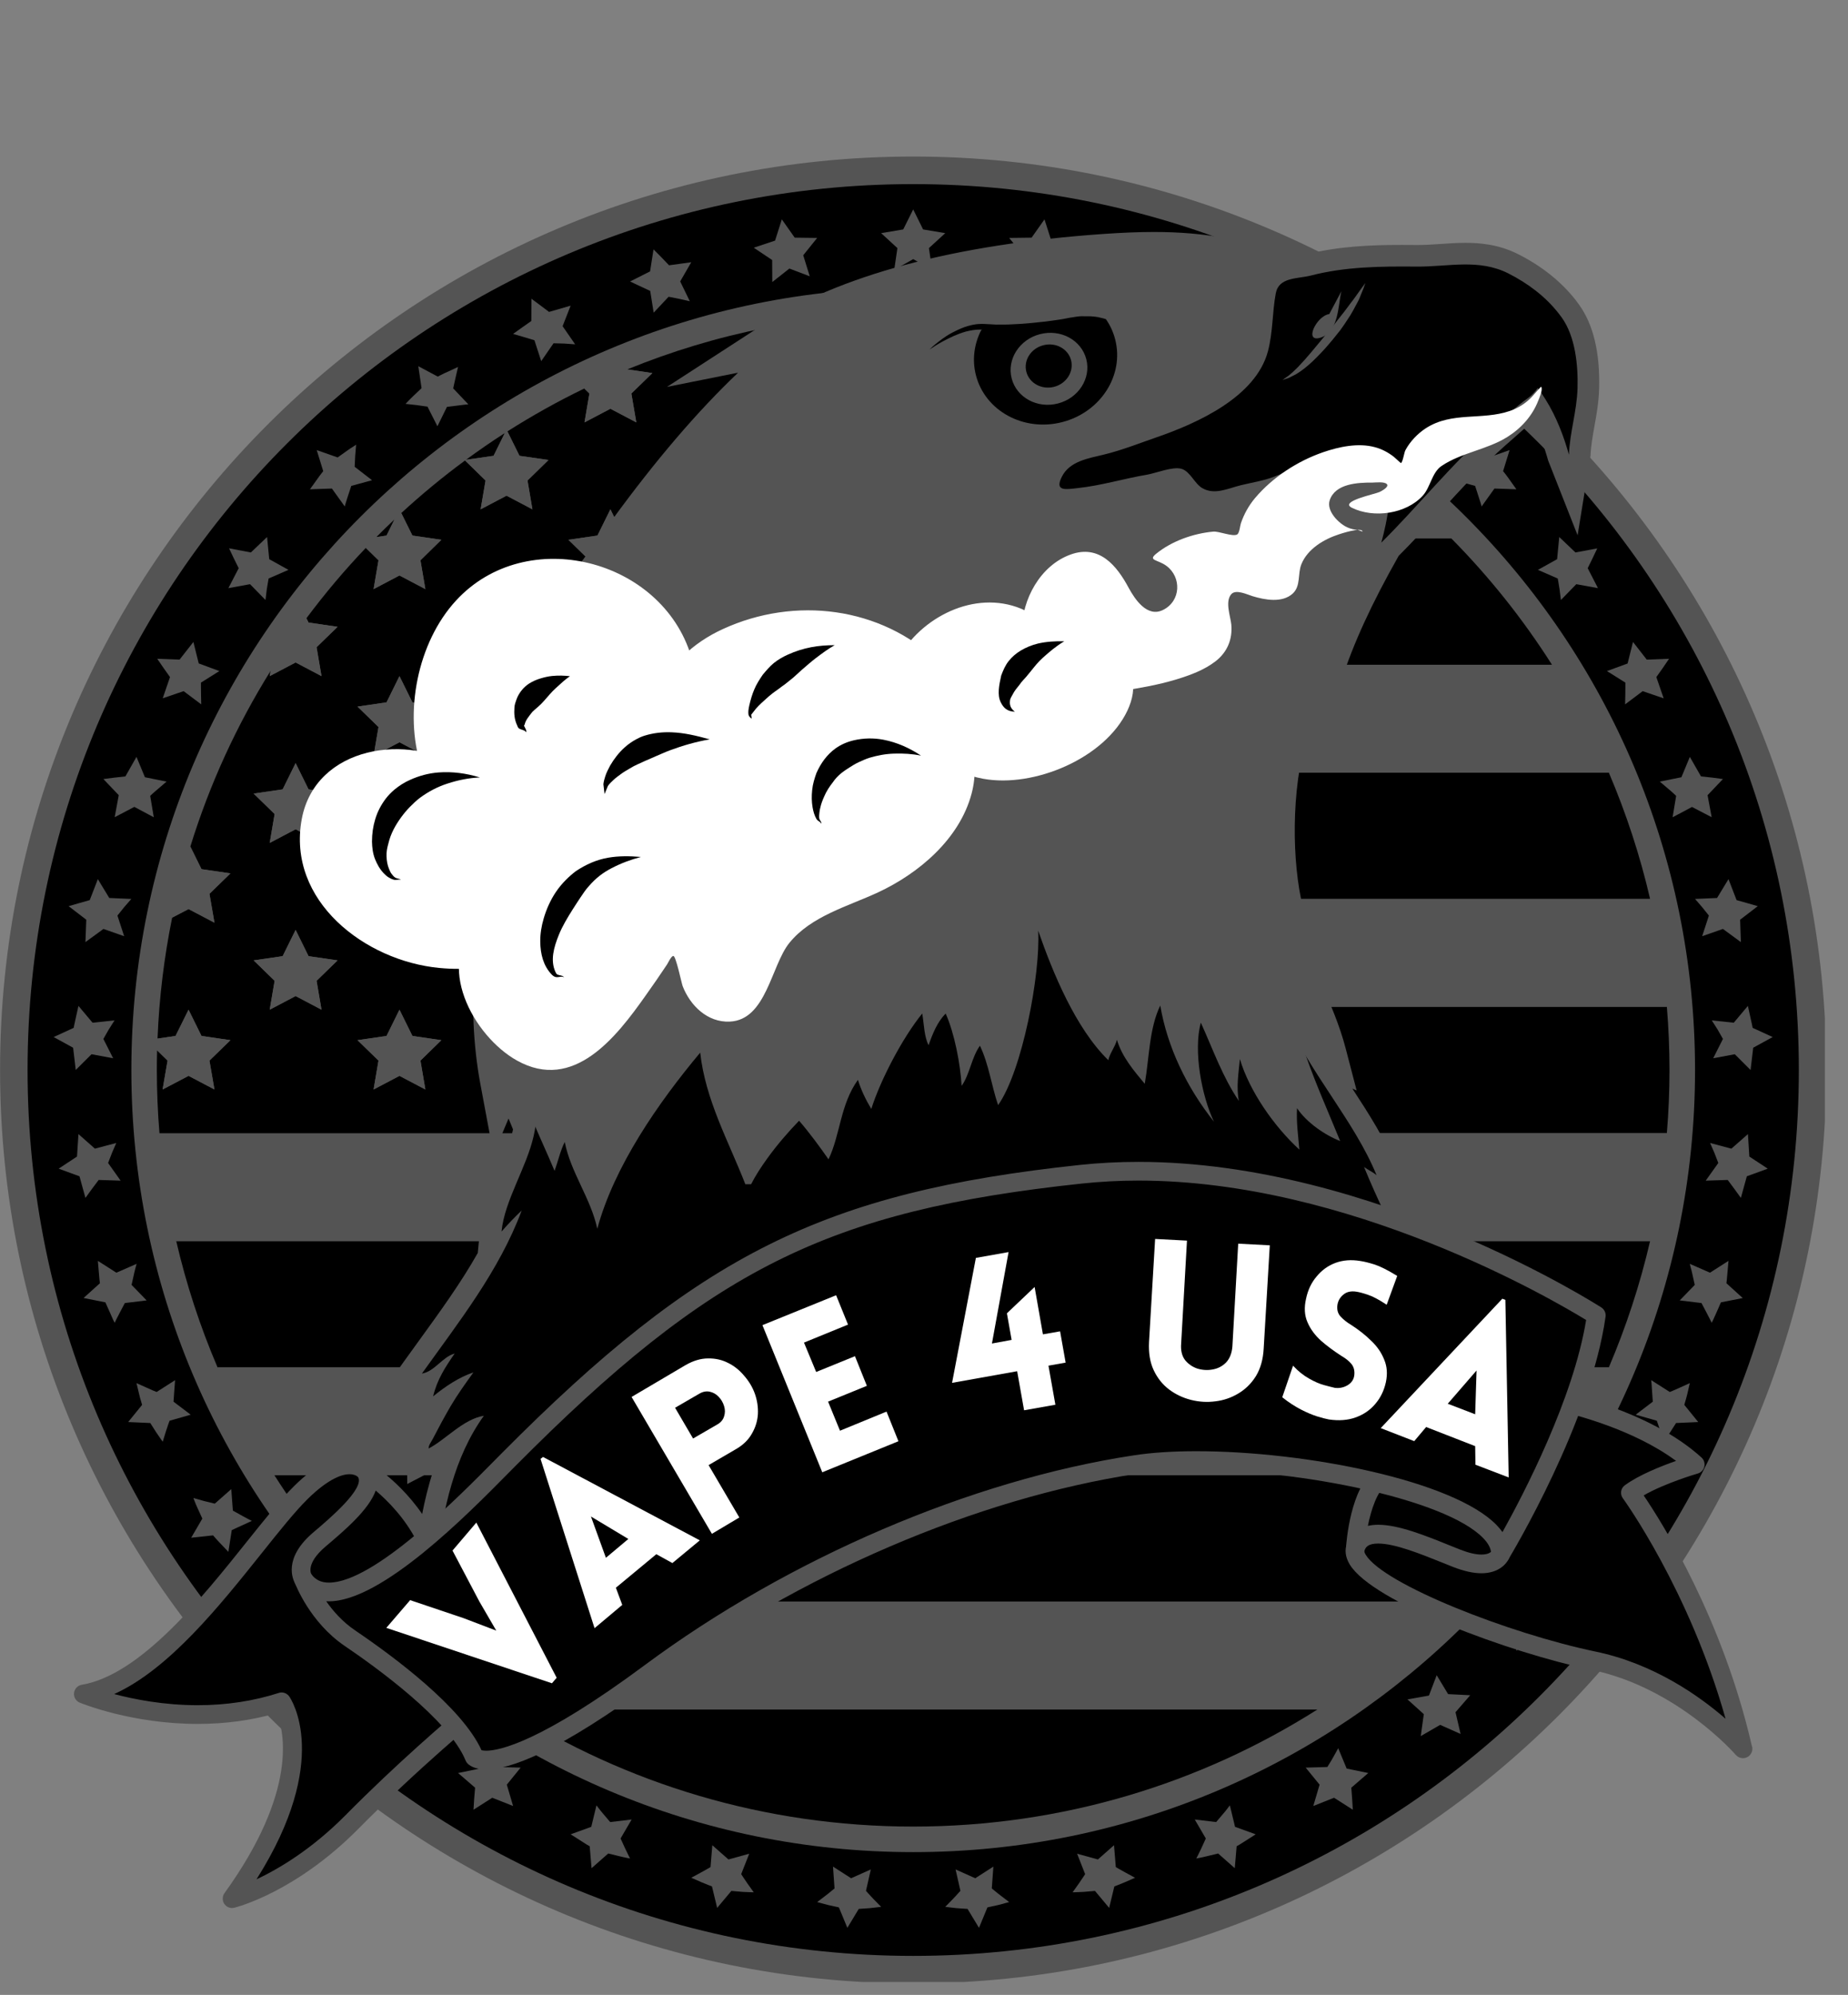 <svg xmlns="http://www.w3.org/2000/svg" xmlns:xlink="http://www.w3.org/1999/xlink" width="139" viewBox="0 0 104.25 112.5" height="150" preserveAspectRatio="xMidYMid meet"><rect x="0" y="0" width="104.25" height="112.5" fill="#808080" stroke="none"/><defs><g></g><clipPath id="696226ee90"><path d="M 0 8.828 L 102.945 8.828 L 102.945 111.773 L 0 111.773 Z M 0 8.828 " clip-rule="nonzero"></path></clipPath><clipPath id="e787cfa7a1"><path d="M 16 21 L 87 21 L 87 61 L 16 61 Z M 16 21 " clip-rule="nonzero"></path></clipPath><clipPath id="cef16d8c40"><path d="M 10.613 42.836 L 71.895 0.133 L 89.426 25.293 L 28.145 67.992 Z M 10.613 42.836 " clip-rule="nonzero"></path></clipPath><clipPath id="078b32bd6d"><path d="M 10.613 42.836 L 71.895 0.133 L 89.426 25.293 L 28.145 67.992 Z M 10.613 42.836 " clip-rule="nonzero"></path></clipPath><clipPath id="a6befbdc5e"><path d="M 29 38 L 33 38 L 33 42 L 29 42 Z M 29 38 " clip-rule="nonzero"></path></clipPath><clipPath id="437d8e4186"><path d="M 10.613 42.836 L 71.895 0.133 L 89.426 25.293 L 28.145 67.992 Z M 10.613 42.836 " clip-rule="nonzero"></path></clipPath><clipPath id="3a8198e523"><path d="M 10.613 42.836 L 71.895 0.133 L 89.426 25.293 L 28.145 67.992 Z M 10.613 42.836 " clip-rule="nonzero"></path></clipPath><clipPath id="f175033cbb"><path d="M 20 43 L 28 43 L 28 50 L 20 50 Z M 20 43 " clip-rule="nonzero"></path></clipPath><clipPath id="0a76c5a21f"><path d="M 10.613 42.836 L 71.895 0.133 L 89.426 25.293 L 28.145 67.992 Z M 10.613 42.836 " clip-rule="nonzero"></path></clipPath><clipPath id="1ea8785082"><path d="M 10.613 42.836 L 71.895 0.133 L 89.426 25.293 L 28.145 67.992 Z M 10.613 42.836 " clip-rule="nonzero"></path></clipPath><clipPath id="4bb8442daf"><path d="M 34 41 L 41 41 L 41 45 L 34 45 Z M 34 41 " clip-rule="nonzero"></path></clipPath><clipPath id="45bdedac8e"><path d="M 10.613 42.836 L 71.895 0.133 L 89.426 25.293 L 28.145 67.992 Z M 10.613 42.836 " clip-rule="nonzero"></path></clipPath><clipPath id="ab2c7e54aa"><path d="M 10.613 42.836 L 71.895 0.133 L 89.426 25.293 L 28.145 67.992 Z M 10.613 42.836 " clip-rule="nonzero"></path></clipPath><clipPath id="2be0f1f8fa"><path d="M 30 48 L 37 48 L 37 56 L 30 56 Z M 30 48 " clip-rule="nonzero"></path></clipPath><clipPath id="185d328b62"><path d="M 10.613 42.836 L 71.895 0.133 L 89.426 25.293 L 28.145 67.992 Z M 10.613 42.836 " clip-rule="nonzero"></path></clipPath><clipPath id="10d1e98a2d"><path d="M 10.613 42.836 L 71.895 0.133 L 89.426 25.293 L 28.145 67.992 Z M 10.613 42.836 " clip-rule="nonzero"></path></clipPath><clipPath id="ae25c7473d"><path d="M 45 41 L 52 41 L 52 47 L 45 47 Z M 45 41 " clip-rule="nonzero"></path></clipPath><clipPath id="b7eb84fc8e"><path d="M 10.613 42.836 L 71.895 0.133 L 89.426 25.293 L 28.145 67.992 Z M 10.613 42.836 " clip-rule="nonzero"></path></clipPath><clipPath id="b5bf38908a"><path d="M 10.613 42.836 L 71.895 0.133 L 89.426 25.293 L 28.145 67.992 Z M 10.613 42.836 " clip-rule="nonzero"></path></clipPath><clipPath id="80c8f9c791"><path d="M 42 36 L 48 36 L 48 41 L 42 41 Z M 42 36 " clip-rule="nonzero"></path></clipPath><clipPath id="c05dceb5c7"><path d="M 10.613 42.836 L 71.895 0.133 L 89.426 25.293 L 28.145 67.992 Z M 10.613 42.836 " clip-rule="nonzero"></path></clipPath><clipPath id="33252264cd"><path d="M 10.613 42.836 L 71.895 0.133 L 89.426 25.293 L 28.145 67.992 Z M 10.613 42.836 " clip-rule="nonzero"></path></clipPath><clipPath id="a5ff0749a6"><path d="M 56 36 L 61 36 L 61 41 L 56 41 Z M 56 36 " clip-rule="nonzero"></path></clipPath><clipPath id="b05f49eb9b"><path d="M 10.613 42.836 L 71.895 0.133 L 89.426 25.293 L 28.145 67.992 Z M 10.613 42.836 " clip-rule="nonzero"></path></clipPath><clipPath id="224eedcf52"><path d="M 10.613 42.836 L 71.895 0.133 L 89.426 25.293 L 28.145 67.992 Z M 10.613 42.836 " clip-rule="nonzero"></path></clipPath></defs><g clip-path="url(#696226ee90)"><path fill="#545454" d="M 51.516 111.852 C 23.109 111.852 0.004 88.746 0.004 60.34 C 0.004 31.938 23.109 8.828 51.516 8.828 C 79.918 8.828 103.027 31.938 103.027 60.34 C 103.027 88.746 79.918 111.852 51.516 111.852 " fill-opacity="1" fill-rule="nonzero"></path></g><path fill="#000000" d="M 101.477 60.34 C 101.477 87.934 79.105 110.301 51.516 110.301 C 23.922 110.301 1.555 87.934 1.555 60.34 C 1.555 32.75 23.922 10.383 51.516 10.383 C 79.105 10.383 101.477 32.75 101.477 60.34 " fill-opacity="1" fill-rule="nonzero"></path><path fill="#545454" d="M 95.621 60.34 C 95.621 84.699 75.875 104.449 51.516 104.449 C 27.156 104.449 7.41 84.699 7.41 60.34 C 7.41 35.98 27.156 16.234 51.516 16.234 C 75.875 16.234 95.621 35.98 95.621 60.34 " fill-opacity="1" fill-rule="nonzero"></path><path fill="#545454" d="M 98.605 63.957 L 97.672 64.777 L 96.469 64.457 C 96.469 64.457 96.59 64.738 96.715 65.02 C 96.824 65.305 96.934 65.586 96.934 65.586 L 96.223 66.582 L 97.465 66.543 C 97.465 66.543 97.648 66.793 97.836 67.043 C 98.023 67.297 98.207 67.555 98.207 67.555 L 98.543 66.336 L 99.723 65.906 L 98.684 65.223 L 98.605 63.957 " fill-opacity="1" fill-rule="nonzero"></path><path fill="#545454" d="M 97.414 72.172 C 97.426 72.051 97.441 71.895 97.453 71.734 C 97.48 71.422 97.508 71.105 97.508 71.105 L 96.465 71.773 L 95.324 71.273 C 95.324 71.273 95.344 71.348 95.371 71.461 C 95.406 71.57 95.441 71.719 95.473 71.867 C 95.539 72.164 95.605 72.461 95.605 72.461 L 94.758 73.336 L 95.984 73.484 C 95.984 73.484 96.133 73.762 96.277 74.039 C 96.43 74.32 96.559 74.598 96.559 74.598 C 96.559 74.598 96.598 74.527 96.648 74.422 C 96.699 74.312 96.762 74.168 96.828 74.023 C 96.957 73.734 97.082 73.445 97.082 73.445 L 98.312 73.203 L 97.391 72.367 C 97.391 72.367 97.402 72.289 97.414 72.172 " fill-opacity="1" fill-rule="nonzero"></path><path fill="#545454" d="M 95.07 79.035 C 95.102 78.922 95.148 78.773 95.184 78.617 C 95.258 78.309 95.328 78 95.328 78 C 95.328 78 95.047 78.129 94.766 78.254 C 94.621 78.316 94.48 78.379 94.375 78.426 C 94.27 78.469 94.195 78.5 94.195 78.5 L 93.148 77.832 C 93.148 77.832 93.16 77.91 93.168 78.023 C 93.176 78.137 93.188 78.285 93.195 78.438 C 93.219 78.742 93.238 79.047 93.238 79.047 L 92.273 79.781 L 93.465 80.121 C 93.465 80.121 93.57 80.414 93.668 80.711 C 93.758 81.008 93.852 81.305 93.852 81.305 C 93.852 81.305 94.035 81.047 94.211 80.781 C 94.383 80.516 94.551 80.25 94.551 80.25 L 95.801 80.195 L 95.016 79.227 C 95.016 79.227 95.035 79.148 95.07 79.035 " fill-opacity="1" fill-rule="nonzero"></path><path fill="#545454" d="M 91.875 85.066 C 91.941 84.922 92.004 84.777 92.047 84.664 C 92.09 84.555 92.121 84.48 92.121 84.48 C 92.121 84.48 91.82 84.566 91.523 84.648 C 91.219 84.723 90.91 84.797 90.91 84.797 L 89.984 83.977 L 89.891 85.191 C 89.891 85.191 89.625 85.34 89.359 85.488 C 89.098 85.637 88.82 85.773 88.82 85.773 L 89.953 86.289 L 90.145 87.516 C 90.145 87.516 90.363 87.285 90.582 87.055 C 90.805 86.828 91.008 86.586 91.008 86.586 L 92.246 86.719 L 91.613 85.641 C 91.613 85.641 91.742 85.352 91.875 85.066 " fill-opacity="1" fill-rule="nonzero"></path><path fill="#545454" d="M 86.711 90.52 L 85.914 89.566 L 85.645 90.758 C 85.645 90.758 85.363 90.871 85.074 90.969 C 84.785 91.066 84.492 91.16 84.492 91.16 L 85.531 91.848 L 85.543 93.09 L 86.539 92.305 C 86.539 92.305 86.84 92.387 87.137 92.473 C 87.438 92.547 87.742 92.625 87.742 92.625 L 87.277 91.461 L 87.961 90.398 L 86.711 90.52 " fill-opacity="1" fill-rule="nonzero"></path><path fill="#545454" d="M 81.691 95.539 L 81.047 94.473 L 80.609 95.621 L 79.398 95.836 L 80.32 96.668 L 80.148 97.906 L 81.242 97.273 L 82.395 97.785 L 82.109 96.559 L 82.938 95.602 L 81.691 95.539 " fill-opacity="1" fill-rule="nonzero"></path><path fill="#545454" d="M 75.969 99.738 L 75.492 98.59 C 75.492 98.59 75.344 98.859 75.195 99.125 C 75.121 99.262 75.039 99.387 74.98 99.484 C 74.922 99.582 74.879 99.648 74.879 99.648 L 73.656 99.684 L 74.441 100.645 L 74.086 101.848 L 75.258 101.383 L 76.316 102.059 C 76.316 102.059 76.297 101.746 76.277 101.438 C 76.254 101.125 76.23 100.816 76.23 100.816 L 77.188 99.988 L 75.969 99.738 " fill-opacity="1" fill-rule="nonzero"></path><path fill="#545454" d="M 69.379 101.812 C 69.379 101.812 69.332 101.871 69.262 101.965 C 69.195 102.059 69.098 102.176 69 102.289 C 68.805 102.52 68.605 102.754 68.605 102.754 L 67.398 102.609 L 68.023 103.68 C 68.023 103.68 67.891 103.965 67.762 104.25 C 67.695 104.395 67.625 104.531 67.574 104.637 C 67.52 104.738 67.484 104.809 67.484 104.809 C 67.484 104.809 67.797 104.754 68.102 104.676 C 68.41 104.602 68.719 104.527 68.719 104.527 L 69.656 105.355 L 69.762 104.117 C 69.762 104.117 69.832 104.078 69.934 104.02 C 70.035 103.957 70.168 103.871 70.305 103.785 C 70.57 103.617 70.836 103.445 70.836 103.445 L 69.672 103.023 L 69.379 101.812 " fill-opacity="1" fill-rule="nonzero"></path><path fill="#545454" d="M 62.945 105.293 L 62.844 104.059 C 62.844 104.059 62.789 104.109 62.703 104.184 C 62.621 104.258 62.508 104.359 62.391 104.461 C 62.164 104.66 61.934 104.863 61.934 104.863 L 60.762 104.539 L 61.215 105.691 C 61.215 105.691 61.043 105.957 60.867 106.211 C 60.688 106.465 60.508 106.715 60.508 106.715 C 60.508 106.715 60.824 106.711 61.141 106.691 C 61.457 106.664 61.77 106.637 61.77 106.637 L 62.57 107.594 L 62.863 106.383 C 62.863 106.383 63.16 106.273 63.453 106.148 C 63.742 106.023 64.031 105.895 64.031 105.895 C 64.031 105.895 63.758 105.746 63.484 105.598 C 63.215 105.453 62.945 105.293 62.945 105.293 " fill-opacity="1" fill-rule="nonzero"></path><path fill="#545454" d="M 56.102 106.621 C 56.012 106.547 55.949 106.5 55.949 106.5 L 56.039 105.266 L 55.016 105.922 L 53.906 105.426 L 54.18 106.633 C 54.18 106.633 54.125 106.691 54.047 106.777 C 53.969 106.867 53.863 106.984 53.754 107.094 C 53.539 107.316 53.324 107.535 53.324 107.535 C 53.324 107.535 53.637 107.574 53.953 107.609 C 54.27 107.629 54.582 107.652 54.582 107.652 L 55.227 108.719 L 55.703 107.566 C 55.703 107.566 56.012 107.496 56.32 107.43 C 56.625 107.348 56.93 107.266 56.93 107.266 C 56.93 107.266 56.684 107.078 56.438 106.891 C 56.316 106.797 56.191 106.699 56.102 106.621 " fill-opacity="1" fill-rule="nonzero"></path><path fill="#545454" d="M 48.98 106.777 C 48.902 106.691 48.852 106.633 48.852 106.633 L 49.125 105.426 L 48.012 105.922 L 46.992 105.266 L 47.078 106.5 C 47.078 106.5 47.02 106.547 46.926 106.621 C 46.836 106.699 46.715 106.797 46.59 106.891 C 46.344 107.078 46.098 107.266 46.098 107.266 C 46.098 107.266 46.402 107.348 46.707 107.43 C 47.016 107.496 47.324 107.566 47.324 107.566 L 47.801 108.719 L 48.445 107.652 C 48.445 107.652 48.762 107.629 49.074 107.609 C 49.391 107.574 49.707 107.535 49.707 107.535 C 49.707 107.535 49.488 107.316 49.273 107.094 C 49.168 106.984 49.059 106.867 48.98 106.777 " fill-opacity="1" fill-rule="nonzero"></path><path fill="#545454" d="M 41.812 105.691 L 42.266 104.539 L 41.094 104.863 C 41.094 104.863 40.867 104.66 40.637 104.461 C 40.523 104.359 40.41 104.258 40.324 104.184 C 40.238 104.109 40.184 104.059 40.184 104.059 L 40.082 105.293 C 40.082 105.293 39.812 105.453 39.543 105.598 C 39.27 105.746 38.996 105.895 38.996 105.895 C 38.996 105.895 39.285 106.023 39.574 106.148 C 39.867 106.273 40.164 106.383 40.164 106.383 L 40.457 107.594 L 41.258 106.637 C 41.258 106.637 41.574 106.664 41.887 106.691 C 42.203 106.711 42.52 106.715 42.52 106.715 C 42.52 106.715 42.34 106.465 42.16 106.211 C 41.984 105.957 41.812 105.691 41.812 105.691 " fill-opacity="1" fill-rule="nonzero"></path><path fill="#545454" d="M 34.422 102.754 C 34.422 102.754 34.227 102.52 34.027 102.289 C 33.93 102.176 33.836 102.059 33.766 101.965 C 33.695 101.871 33.648 101.812 33.648 101.812 L 33.355 103.023 L 32.191 103.445 C 32.191 103.445 32.457 103.617 32.727 103.785 C 32.859 103.871 32.992 103.957 33.094 104.02 C 33.199 104.078 33.266 104.117 33.266 104.117 L 33.371 105.355 L 34.312 104.527 C 34.312 104.527 34.617 104.602 34.926 104.676 C 35.23 104.754 35.543 104.809 35.543 104.809 C 35.543 104.809 35.508 104.738 35.457 104.637 C 35.402 104.531 35.336 104.395 35.27 104.25 C 35.137 103.965 35.008 103.68 35.008 103.68 L 35.633 102.609 L 34.422 102.754 " fill-opacity="1" fill-rule="nonzero"></path><path fill="#545454" d="M 28.148 99.648 C 28.148 99.648 28.109 99.582 28.047 99.484 C 27.988 99.387 27.906 99.262 27.832 99.125 C 27.684 98.859 27.535 98.59 27.535 98.59 L 27.059 99.738 L 25.84 99.988 L 26.801 100.816 C 26.801 100.816 26.777 101.125 26.75 101.438 C 26.73 101.746 26.711 102.059 26.711 102.059 L 27.77 101.383 L 28.945 101.848 L 28.59 100.645 L 29.371 99.684 L 28.148 99.648 " fill-opacity="1" fill-rule="nonzero"></path><path fill="#545454" d="M 22.422 95.621 L 21.98 94.473 L 21.34 95.539 L 20.09 95.602 L 20.918 96.559 L 20.633 97.785 L 21.785 97.273 L 22.879 97.906 L 22.707 96.668 L 23.629 95.836 L 22.422 95.621 " fill-opacity="1" fill-rule="nonzero"></path><path fill="#545454" d="M 17.383 90.758 L 17.113 89.566 L 16.316 90.52 L 15.066 90.398 L 15.75 91.461 L 15.289 92.625 C 15.289 92.625 15.59 92.547 15.891 92.473 C 16.191 92.387 16.492 92.305 16.492 92.305 L 17.484 93.09 L 17.496 91.848 L 18.535 91.16 C 18.535 91.16 18.246 91.066 17.953 90.969 C 17.664 90.871 17.383 90.758 17.383 90.758 " fill-opacity="1" fill-rule="nonzero"></path><path fill="#545454" d="M 13.137 85.191 L 13.047 83.977 L 12.117 84.797 C 12.117 84.797 11.812 84.723 11.508 84.648 C 11.207 84.562 10.91 84.48 10.91 84.48 C 10.91 84.48 10.938 84.555 10.98 84.664 C 11.023 84.777 11.086 84.922 11.152 85.066 C 11.285 85.352 11.414 85.641 11.414 85.641 L 10.785 86.719 L 12.02 86.586 C 12.02 86.586 12.223 86.828 12.445 87.055 C 12.664 87.285 12.883 87.516 12.883 87.516 L 13.074 86.289 L 14.207 85.77 C 14.207 85.77 13.934 85.637 13.672 85.488 C 13.402 85.34 13.137 85.191 13.137 85.191 " fill-opacity="1" fill-rule="nonzero"></path><path fill="#545454" d="M 9.832 78.438 C 9.844 78.285 9.855 78.137 9.863 78.023 C 9.867 77.91 9.879 77.832 9.879 77.832 L 8.836 78.5 C 8.836 78.5 8.762 78.473 8.652 78.426 C 8.547 78.379 8.406 78.316 8.266 78.254 C 7.98 78.129 7.699 78 7.699 78 C 7.699 78 7.773 78.309 7.848 78.617 C 7.879 78.773 7.926 78.922 7.961 79.035 C 7.992 79.148 8.016 79.227 8.016 79.227 L 7.23 80.195 L 8.477 80.25 C 8.477 80.25 8.648 80.516 8.816 80.781 C 8.992 81.047 9.18 81.305 9.18 81.305 C 9.18 81.305 9.27 81.008 9.363 80.711 C 9.457 80.414 9.566 80.121 9.566 80.121 L 10.758 79.781 L 9.789 79.047 C 9.789 79.047 9.812 78.742 9.832 78.438 " fill-opacity="1" fill-rule="nonzero"></path><path fill="#545454" d="M 7.422 72.461 C 7.422 72.461 7.488 72.16 7.555 71.867 C 7.586 71.719 7.625 71.57 7.656 71.457 C 7.684 71.348 7.707 71.273 7.707 71.273 L 6.566 71.773 L 5.52 71.105 C 5.52 71.105 5.547 71.422 5.574 71.734 C 5.59 71.895 5.602 72.051 5.613 72.172 C 5.629 72.289 5.637 72.367 5.637 72.367 L 4.715 73.199 L 5.945 73.445 C 5.945 73.445 6.074 73.734 6.203 74.023 C 6.266 74.168 6.332 74.312 6.379 74.422 C 6.434 74.527 6.469 74.598 6.469 74.598 C 6.469 74.598 6.598 74.32 6.75 74.039 C 6.895 73.762 7.043 73.484 7.043 73.484 L 8.273 73.336 L 7.422 72.461 " fill-opacity="1" fill-rule="nonzero"></path><path fill="#545454" d="M 5.191 67.043 C 5.379 66.793 5.566 66.543 5.566 66.543 L 6.805 66.582 L 6.098 65.586 C 6.098 65.586 6.207 65.305 6.316 65.02 C 6.438 64.738 6.559 64.457 6.559 64.457 L 5.355 64.777 L 4.426 63.957 L 4.344 65.223 L 3.309 65.906 L 4.484 66.336 L 4.82 67.555 C 4.82 67.555 5.008 67.297 5.191 67.043 " fill-opacity="1" fill-rule="nonzero"></path><path fill="#545454" d="M 4.273 60.34 L 5.164 59.453 L 6.383 59.68 L 5.832 58.59 C 5.832 58.59 5.984 58.324 6.133 58.062 C 6.297 57.805 6.461 57.543 6.461 57.543 L 5.223 57.676 L 4.426 56.727 C 4.426 56.727 4.355 57.035 4.289 57.344 C 4.254 57.5 4.219 57.652 4.195 57.77 C 4.168 57.887 4.156 57.965 4.156 57.965 L 3.027 58.484 L 4.125 59.086 L 4.273 60.34 " fill-opacity="1" fill-rule="nonzero"></path><path fill="#545454" d="M 4.82 53.129 L 5.836 52.387 L 7.004 52.797 L 6.625 51.633 C 6.625 51.633 6.816 51.398 7.004 51.16 C 7.207 50.93 7.41 50.695 7.41 50.695 L 6.164 50.641 L 5.52 49.578 L 5.062 50.762 C 5.062 50.762 4.766 50.844 4.469 50.93 C 4.168 51.016 3.871 51.102 3.871 51.102 L 4.867 51.867 L 4.82 53.129 " fill-opacity="1" fill-rule="nonzero"></path><path fill="#545454" d="M 6.469 46.086 L 7.578 45.504 L 8.676 46.09 L 8.473 44.883 C 8.473 44.883 8.691 44.672 8.93 44.477 C 9.164 44.277 9.395 44.078 9.395 44.078 L 8.176 43.832 L 7.699 42.684 L 7.074 43.785 C 7.074 43.785 6.762 43.82 6.445 43.855 C 6.141 43.895 5.832 43.934 5.832 43.934 L 6.699 44.844 L 6.469 46.086 " fill-opacity="1" fill-rule="nonzero"></path><path fill="#545454" d="M 9.59 38.184 L 9.18 39.379 L 10.359 38.977 L 11.352 39.723 C 11.352 39.723 11.348 39.418 11.34 39.109 C 11.34 38.957 11.336 38.801 11.336 38.688 C 11.332 38.57 11.336 38.496 11.336 38.496 L 12.375 37.844 L 11.211 37.414 L 10.91 36.203 L 10.129 37.199 L 8.871 37.152 C 8.871 37.152 9.051 37.41 9.227 37.672 C 9.41 37.926 9.59 38.184 9.59 38.184 " fill-opacity="1" fill-rule="nonzero"></path><path fill="#545454" d="M 16.273 32.137 L 15.188 31.535 L 15.066 30.285 L 14.152 31.156 L 12.922 30.922 C 12.922 30.922 13.055 31.203 13.188 31.484 C 13.328 31.766 13.465 32.043 13.465 32.043 L 12.883 33.168 L 14.105 32.945 L 14.977 33.836 C 14.977 33.836 15.012 33.531 15.051 33.227 C 15.098 32.922 15.152 32.625 15.152 32.625 L 16.273 32.137 " fill-opacity="1" fill-rule="nonzero"></path><path fill="#545454" d="M 20.008 26.324 C 20.008 26.324 20.023 26.012 20.039 25.695 C 20.062 25.387 20.09 25.078 20.09 25.078 C 20.09 25.078 20.023 25.121 19.922 25.188 C 19.824 25.25 19.688 25.336 19.562 25.43 C 19.305 25.613 19.047 25.797 19.047 25.797 L 17.867 25.383 L 18.234 26.57 C 18.234 26.57 18.035 26.816 17.855 27.078 C 17.668 27.336 17.484 27.594 17.484 27.594 L 18.723 27.551 L 19.449 28.562 C 19.449 28.562 19.527 28.266 19.625 27.98 C 19.719 27.691 19.816 27.402 19.816 27.402 L 20.988 27.082 L 20.008 26.324 " fill-opacity="1" fill-rule="nonzero"></path><path fill="#545454" d="M 26.422 22.805 L 25.566 21.902 C 25.566 21.902 25.633 21.602 25.699 21.301 C 25.77 21 25.84 20.695 25.84 20.695 C 25.84 20.695 25.551 20.828 25.266 20.961 C 25.121 21.023 24.977 21.09 24.871 21.148 C 24.766 21.203 24.695 21.238 24.695 21.238 L 23.598 20.652 L 23.781 21.891 C 23.781 21.891 23.551 22.105 23.324 22.324 C 23.207 22.43 23.102 22.547 23.016 22.633 C 22.934 22.719 22.879 22.777 22.879 22.777 C 22.879 22.777 23.188 22.809 23.496 22.844 C 23.805 22.891 24.117 22.934 24.117 22.934 L 24.676 24.039 L 25.215 22.945 C 25.215 22.945 25.516 22.91 25.816 22.871 C 25.969 22.852 26.117 22.836 26.23 22.82 C 26.344 22.812 26.422 22.805 26.422 22.805 " fill-opacity="1" fill-rule="nonzero"></path><path fill="#545454" d="M 31.738 18.395 L 32.191 17.238 L 30.973 17.59 C 30.973 17.59 30.727 17.402 30.48 17.219 C 30.23 17.031 29.98 16.848 29.98 16.848 L 29.973 18.102 C 29.973 18.102 29.715 18.285 29.457 18.465 C 29.328 18.559 29.199 18.648 29.102 18.719 C 29.004 18.785 28.945 18.832 28.945 18.832 C 28.945 18.832 29.246 18.918 29.551 19.008 C 29.848 19.098 30.148 19.188 30.148 19.188 L 30.531 20.367 L 31.227 19.359 C 31.227 19.359 31.531 19.367 31.832 19.375 C 32.141 19.395 32.445 19.418 32.445 19.418 L 31.738 18.395 " fill-opacity="1" fill-rule="nonzero"></path><path fill="#545454" d="M 38.996 14.789 L 37.742 14.961 C 37.742 14.961 37.523 14.734 37.309 14.508 C 37.09 14.285 36.867 14.062 36.867 14.062 L 36.672 15.305 L 35.543 15.875 L 36.68 16.406 L 36.875 17.633 L 37.715 16.738 C 37.715 16.738 38.016 16.785 38.316 16.855 C 38.617 16.922 38.914 16.988 38.914 16.988 L 38.371 15.871 L 38.996 14.789 " fill-opacity="1" fill-rule="nonzero"></path><path fill="#545454" d="M 46.098 13.418 L 44.832 13.402 L 44.105 12.371 L 43.723 13.57 L 42.52 13.969 L 43.559 14.664 L 43.566 15.906 L 44.531 15.145 L 45.68 15.582 L 45.312 14.395 L 46.098 13.418 " fill-opacity="1" fill-rule="nonzero"></path><path fill="#545454" d="M 53.324 13.148 L 52.074 12.938 L 51.516 11.809 L 50.953 12.938 L 49.707 13.148 L 50.625 13.992 L 50.445 15.219 L 51.516 14.613 L 52.586 15.219 L 52.402 13.992 L 53.324 13.148 " fill-opacity="1" fill-rule="nonzero"></path><path fill="#545454" d="M 59.305 13.57 L 58.922 12.371 L 58.195 13.402 L 56.93 13.418 L 57.715 14.395 L 57.348 15.582 L 58.496 15.145 L 59.461 15.906 L 59.469 14.664 L 60.508 13.969 L 59.305 13.57 " fill-opacity="1" fill-rule="nonzero"></path><path fill="#545454" d="M 66.355 15.305 L 66.16 14.062 C 66.16 14.062 65.941 14.285 65.723 14.508 C 65.504 14.734 65.289 14.961 65.289 14.961 L 64.031 14.789 L 64.656 15.871 L 64.113 16.988 C 64.113 16.988 64.414 16.922 64.711 16.855 C 65.016 16.785 65.312 16.738 65.312 16.738 L 66.152 17.633 L 66.352 16.406 L 67.484 15.875 L 66.355 15.305 " fill-opacity="1" fill-rule="nonzero"></path><path fill="#545454" d="M 73.926 18.719 C 73.828 18.648 73.699 18.559 73.574 18.465 C 73.312 18.285 73.055 18.102 73.055 18.102 L 73.051 16.848 C 73.051 16.848 72.801 17.031 72.551 17.219 C 72.301 17.402 72.055 17.59 72.055 17.59 L 70.84 17.238 L 71.293 18.395 L 70.582 19.418 C 70.582 19.418 70.891 19.395 71.195 19.375 C 71.5 19.367 71.805 19.359 71.805 19.359 L 72.496 20.367 L 72.883 19.188 C 72.883 19.188 73.18 19.098 73.48 19.008 C 73.781 18.918 74.086 18.832 74.086 18.832 C 74.086 18.832 74.023 18.785 73.926 18.719 " fill-opacity="1" fill-rule="nonzero"></path><path fill="#545454" d="M 80.148 22.777 C 80.148 22.777 80.094 22.719 80.012 22.633 C 79.93 22.547 79.82 22.43 79.703 22.324 C 79.477 22.105 79.246 21.891 79.246 21.891 L 79.43 20.652 L 78.332 21.238 C 78.332 21.238 78.262 21.203 78.156 21.148 C 78.051 21.09 77.91 21.023 77.766 20.961 C 77.477 20.828 77.188 20.695 77.188 20.695 C 77.188 20.695 77.258 21 77.328 21.301 C 77.395 21.602 77.465 21.902 77.465 21.902 L 76.605 22.805 C 76.605 22.805 76.684 22.812 76.797 22.82 C 76.91 22.836 77.059 22.852 77.211 22.871 C 77.512 22.91 77.816 22.945 77.816 22.945 L 78.355 24.039 L 78.91 22.934 C 78.91 22.934 79.223 22.891 79.531 22.844 C 79.84 22.809 80.148 22.777 80.148 22.777 " fill-opacity="1" fill-rule="nonzero"></path><path fill="#545454" d="M 85.176 27.078 C 84.996 26.816 84.793 26.57 84.793 26.57 L 85.16 25.383 L 83.98 25.797 C 83.98 25.797 83.723 25.613 83.465 25.43 C 83.34 25.336 83.207 25.25 83.105 25.188 C 83.004 25.121 82.941 25.078 82.941 25.078 C 82.941 25.078 82.965 25.387 82.988 25.695 C 83.004 26.012 83.02 26.324 83.02 26.324 L 82.039 27.082 L 83.215 27.402 C 83.215 27.402 83.309 27.691 83.402 27.98 C 83.5 28.266 83.582 28.562 83.582 28.562 L 84.305 27.551 L 85.543 27.594 C 85.543 27.594 85.359 27.336 85.176 27.078 " fill-opacity="1" fill-rule="nonzero"></path><path fill="#545454" d="M 90.145 33.168 L 89.566 32.043 C 89.566 32.043 89.703 31.766 89.84 31.484 C 89.973 31.203 90.105 30.926 90.105 30.926 L 88.875 31.156 L 87.961 30.285 L 87.84 31.535 L 86.758 32.137 L 87.875 32.625 C 87.875 32.625 87.934 32.926 87.977 33.227 C 88.016 33.531 88.055 33.836 88.055 33.836 L 88.922 32.945 L 90.145 33.168 " fill-opacity="1" fill-rule="nonzero"></path><path fill="#545454" d="M 91.691 38.688 C 91.691 38.805 91.688 38.957 91.688 39.113 C 91.68 39.418 91.676 39.723 91.676 39.723 L 92.668 38.977 L 93.852 39.383 L 93.438 38.184 C 93.438 38.184 93.621 37.926 93.801 37.672 C 93.977 37.41 94.156 37.152 94.156 37.152 L 92.898 37.199 L 92.121 36.203 L 91.816 37.418 L 90.652 37.844 L 91.691 38.496 C 91.691 38.496 91.695 38.57 91.691 38.688 " fill-opacity="1" fill-rule="nonzero"></path><path fill="#545454" d="M 94.102 44.477 C 94.34 44.672 94.555 44.883 94.555 44.883 L 94.355 46.09 L 95.449 45.508 L 96.559 46.086 L 96.328 44.844 L 97.195 43.934 C 97.195 43.934 96.891 43.895 96.582 43.852 C 96.27 43.82 95.957 43.785 95.957 43.785 L 95.328 42.684 L 94.852 43.832 L 93.633 44.078 C 93.633 44.078 93.867 44.277 94.102 44.477 " fill-opacity="1" fill-rule="nonzero"></path><path fill="#545454" d="M 95.621 50.695 C 95.621 50.695 95.824 50.93 96.023 51.16 C 96.215 51.395 96.402 51.633 96.402 51.633 L 96.023 52.797 L 97.195 52.387 L 98.207 53.129 L 98.164 51.867 L 99.16 51.102 C 99.16 51.102 98.859 51.016 98.562 50.93 C 98.262 50.844 97.965 50.762 97.965 50.762 L 97.508 49.578 L 96.863 50.641 L 95.621 50.695 " fill-opacity="1" fill-rule="nonzero"></path><path fill="#545454" d="M 97.863 59.453 L 98.754 60.344 L 98.902 59.086 L 100 58.484 L 98.871 57.965 C 98.871 57.965 98.859 57.887 98.832 57.77 C 98.809 57.652 98.773 57.5 98.738 57.344 C 98.672 57.035 98.602 56.727 98.602 56.727 L 97.805 57.676 L 96.566 57.543 C 96.566 57.543 96.73 57.805 96.895 58.062 C 97.047 58.324 97.195 58.59 97.195 58.59 L 96.645 59.68 L 97.863 59.453 " fill-opacity="1" fill-rule="nonzero"></path><path fill="#000000" d="M 51.516 103.008 C 59.902 103.008 67.727 100.586 74.324 96.402 L 28.703 96.402 C 35.301 100.586 43.125 103.008 51.516 103.008 " fill-opacity="1" fill-rule="nonzero"></path><path fill="#000000" d="M 21.156 90.32 L 81.871 90.32 C 84.008 88.16 85.914 85.77 87.551 83.195 L 15.48 83.195 C 17.117 85.77 19.023 88.16 21.156 90.32 " fill-opacity="1" fill-rule="nonzero"></path><path fill="#000000" d="M 51.516 50.695 L 93.086 50.695 C 92.516 48.23 91.73 45.852 90.758 43.57 L 51.516 43.57 L 51.516 50.695 " fill-opacity="1" fill-rule="nonzero"></path><path fill="#000000" d="M 51.516 37.488 L 87.551 37.488 C 85.914 34.91 84.008 32.523 81.871 30.363 L 51.516 30.363 L 51.516 37.488 " fill-opacity="1" fill-rule="nonzero"></path><path fill="#000000" d="M 12.273 77.113 L 90.758 77.113 C 91.73 74.832 92.516 72.449 93.086 69.988 L 9.941 69.988 C 10.512 72.449 11.297 74.832 12.273 77.113 " fill-opacity="1" fill-rule="nonzero"></path><path fill="#000000" d="M 51.516 63.906 L 94.031 63.906 C 94.129 62.73 94.18 61.543 94.18 60.344 C 94.18 59.141 94.129 57.953 94.031 56.777 L 51.516 56.777 L 51.516 63.906 " fill-opacity="1" fill-rule="nonzero"></path><path fill="#000000" d="M 51.516 24.281 L 74.328 24.281 C 67.727 20.098 59.906 17.676 51.516 17.676 L 51.516 24.281 " fill-opacity="1" fill-rule="nonzero"></path><path fill="#545454" d="M 51.516 30.363 L 81.871 30.363 C 79.602 28.062 77.07 26.02 74.324 24.281 L 51.516 24.281 L 51.516 30.363 " fill-opacity="1" fill-rule="nonzero"></path><path fill="#545454" d="M 51.516 43.57 L 90.758 43.57 C 89.848 41.449 88.773 39.418 87.551 37.488 L 51.516 37.488 L 51.516 43.57 " fill-opacity="1" fill-rule="nonzero"></path><path fill="#545454" d="M 51.516 56.777 L 94.031 56.777 C 93.859 54.707 93.543 52.676 93.086 50.695 L 51.516 50.695 L 51.516 56.777 " fill-opacity="1" fill-rule="nonzero"></path><path fill="#545454" d="M 8.996 63.906 C 9.168 65.977 9.484 68.008 9.941 69.988 L 93.086 69.988 C 93.543 68.008 93.859 65.977 94.031 63.906 L 8.996 63.906 " fill-opacity="1" fill-rule="nonzero"></path><path fill="#545454" d="M 15.48 83.195 L 87.551 83.195 C 88.773 81.266 89.848 79.234 90.758 77.113 L 12.273 77.113 C 13.18 79.234 14.254 81.266 15.48 83.195 " fill-opacity="1" fill-rule="nonzero"></path><path fill="#545454" d="M 28.703 96.402 L 74.324 96.402 C 77.07 94.664 79.598 92.621 81.871 90.32 L 21.156 90.32 C 23.43 92.621 25.961 94.664 28.703 96.402 " fill-opacity="1" fill-rule="nonzero"></path><path fill="#000000" d="M 47.797 61.441 L 46.332 60.672 L 44.871 61.441 L 45.148 59.812 L 43.969 58.66 L 45.602 58.422 L 46.332 56.941 L 47.062 58.422 L 48.699 58.66 L 47.516 59.812 Z M 40.473 56.172 L 39.012 56.941 L 39.293 55.312 L 38.109 54.16 L 39.742 53.922 L 40.473 52.441 L 41.207 53.922 L 42.84 54.16 L 41.656 55.312 L 41.938 56.941 Z M 35.895 61.441 L 34.434 60.672 L 32.973 61.441 L 33.25 59.812 L 32.066 58.66 L 33.703 58.422 L 34.434 56.941 L 35.164 58.422 L 36.801 58.66 L 35.617 59.812 Z M 28.574 56.172 L 27.113 56.941 L 27.391 55.312 L 26.211 54.16 L 27.844 53.922 L 28.574 52.441 L 29.305 53.922 L 30.941 54.16 L 29.758 55.312 L 30.035 56.941 Z M 23.996 61.441 L 22.535 60.672 L 21.074 61.441 L 21.352 59.812 L 20.168 58.66 L 21.805 58.422 L 22.535 56.941 L 23.266 58.422 L 24.898 58.66 L 23.719 59.812 Z M 16.676 56.172 L 15.215 56.941 L 15.492 55.312 L 14.309 54.16 L 15.945 53.922 L 16.676 52.441 L 17.406 53.922 L 19.043 54.16 L 17.859 55.312 L 18.137 56.941 Z M 20.168 49.254 L 21.805 49.016 L 22.535 47.535 L 23.266 49.016 L 24.898 49.254 L 23.719 50.406 L 23.996 52.035 L 22.535 51.266 L 21.074 52.035 L 21.352 50.406 Z M 16.676 43.035 L 17.406 44.516 L 19.043 44.754 L 17.859 45.906 L 18.137 47.535 L 16.676 46.766 L 15.215 47.535 L 15.492 45.906 L 14.309 44.754 L 15.945 44.516 Z M 26.211 35.348 L 27.844 35.109 L 28.574 33.629 L 29.305 35.109 L 30.941 35.348 L 29.758 36.5 L 30.035 38.129 L 28.574 37.359 L 27.113 38.129 L 27.391 36.5 Z M 33.703 30.203 L 34.434 28.723 L 35.164 30.203 L 36.801 30.441 L 35.617 31.598 L 35.895 33.223 L 34.434 32.453 L 32.973 33.223 L 33.25 31.598 L 32.066 30.441 Z M 40.473 24.223 L 41.207 25.703 L 42.84 25.941 L 41.656 27.098 L 41.938 28.723 L 40.473 27.953 L 39.012 28.723 L 39.293 27.098 L 38.109 25.941 L 39.742 25.703 Z M 45.602 20.801 L 46.332 19.32 L 47.062 20.801 L 48.699 21.039 L 47.516 22.191 L 47.797 23.82 L 46.332 23.051 L 44.871 23.82 L 45.148 22.191 L 43.969 21.039 Z M 48.699 30.441 L 47.516 31.598 L 47.797 33.223 L 46.332 32.453 L 44.871 33.223 L 45.148 31.598 L 43.969 30.441 L 45.602 30.203 L 46.332 28.723 L 47.062 30.203 Z M 41.938 38.129 L 40.473 37.359 L 39.012 38.129 L 39.293 36.5 L 38.109 35.348 L 39.742 35.109 L 40.473 33.629 L 41.207 35.109 L 42.84 35.348 L 41.656 36.5 Z M 47.797 42.629 L 46.332 41.859 L 44.871 42.629 L 45.148 41 L 43.969 39.848 L 45.602 39.609 L 46.332 38.129 L 47.062 39.609 L 48.699 39.848 L 47.516 41 Z M 41.207 44.516 L 42.84 44.754 L 41.656 45.906 L 41.938 47.535 L 40.473 46.766 L 39.012 47.535 L 39.293 45.906 L 38.109 44.754 L 39.742 44.516 L 40.473 43.035 Z M 33.703 39.609 L 34.434 38.129 L 35.164 39.609 L 36.801 39.848 L 35.617 41 L 35.895 42.629 L 34.434 41.859 L 32.973 42.629 L 33.25 41 L 32.066 39.848 Z M 27.844 44.516 L 28.574 43.035 L 29.305 44.516 L 30.941 44.754 L 29.758 45.906 L 30.035 47.535 L 28.574 46.766 L 27.113 47.535 L 27.391 45.906 L 26.211 44.754 Z M 23.996 42.629 L 22.535 41.859 L 21.074 42.629 L 21.352 41 L 20.168 39.848 L 21.805 39.609 L 22.535 38.129 L 23.266 39.609 L 24.898 39.848 L 23.719 41 Z M 35.895 52.035 L 34.434 51.266 L 32.973 52.035 L 33.25 50.406 L 32.066 49.254 L 33.703 49.016 L 34.434 47.535 L 35.164 49.016 L 36.801 49.254 L 35.617 50.406 Z M 47.797 52.035 L 46.332 51.266 L 44.871 52.035 L 45.148 50.406 L 43.969 49.254 L 45.602 49.016 L 46.332 47.535 L 47.062 49.016 L 48.699 49.254 L 47.516 50.406 Z M 51.516 56.777 L 51.516 17.676 C 45.805 17.676 40.363 18.797 35.387 20.832 L 36.801 21.039 L 35.617 22.191 L 35.895 23.82 L 34.434 23.051 L 32.973 23.82 L 33.25 22.191 L 32.961 21.91 C 31.465 22.633 30.02 23.441 28.625 24.328 L 29.305 25.703 L 30.941 25.941 L 29.758 27.098 L 30.035 28.723 L 28.574 27.953 L 27.113 28.723 L 27.391 27.098 L 26.234 25.969 C 24.98 26.891 23.781 27.883 22.637 28.934 L 23.266 30.203 L 24.898 30.441 L 23.719 31.598 L 23.996 33.223 L 22.535 32.453 L 21.074 33.223 L 21.352 31.598 L 20.637 30.898 C 19.441 32.148 18.324 33.477 17.285 34.867 L 17.406 35.109 L 19.043 35.348 L 17.859 36.5 L 18.137 38.129 L 16.676 37.359 L 15.215 38.129 L 15.266 37.832 C 13.355 40.898 11.824 44.223 10.738 47.742 L 11.367 49.016 L 13 49.254 L 11.816 50.406 L 12.098 52.035 L 10.637 51.266 L 9.711 51.75 C 9.262 53.965 8.98 56.242 8.887 58.57 L 9.902 58.422 L 10.637 56.941 L 11.367 58.422 L 13 58.66 L 11.816 59.812 L 12.098 61.441 L 10.637 60.672 L 9.172 61.441 L 9.453 59.812 L 8.863 59.234 C 8.852 59.602 8.848 59.973 8.848 60.34 C 8.848 61.543 8.898 62.73 8.996 63.906 L 51.516 63.906 L 51.516 56.777 " fill-opacity="1" fill-rule="nonzero"></path><path fill="#000000" d="M 28.477 24.422 C 27.73 24.902 27 25.406 26.285 25.93 L 27.844 25.703 L 28.477 24.422 " fill-opacity="1" fill-rule="nonzero"></path><path fill="#000000" d="M 22.254 29.293 C 21.906 29.617 21.566 29.949 21.23 30.289 L 21.805 30.203 L 22.254 29.293 " fill-opacity="1" fill-rule="nonzero"></path><path fill="#545454" d="M 9.172 61.441 L 10.637 60.672 L 12.098 61.441 L 11.816 59.812 L 13 58.66 L 11.367 58.422 L 10.637 56.941 L 9.902 58.422 L 8.887 58.57 C 8.879 58.789 8.867 59.012 8.863 59.234 L 9.453 59.812 L 9.172 61.441 " fill-opacity="1" fill-rule="nonzero"></path><path fill="#545454" d="M 12.098 52.035 L 11.816 50.406 L 13 49.254 L 11.367 49.016 L 10.738 47.742 C 10.336 49.055 9.992 50.391 9.711 51.75 L 10.637 51.266 L 12.098 52.035 " fill-opacity="1" fill-rule="nonzero"></path><path fill="#545454" d="M 17.859 55.312 L 19.043 54.16 L 17.406 53.922 L 16.676 52.441 L 15.945 53.922 L 14.309 54.16 L 15.492 55.312 L 15.215 56.941 L 16.676 56.172 L 18.137 56.941 L 17.859 55.312 " fill-opacity="1" fill-rule="nonzero"></path><path fill="#545454" d="M 14.309 44.754 L 15.492 45.906 L 15.215 47.535 L 16.676 46.766 L 18.137 47.535 L 17.859 45.906 L 19.043 44.754 L 17.406 44.516 L 16.676 43.035 L 15.945 44.516 L 14.309 44.754 " fill-opacity="1" fill-rule="nonzero"></path><path fill="#545454" d="M 16.676 37.359 L 18.137 38.129 L 17.859 36.5 L 19.043 35.348 L 17.406 35.109 L 17.285 34.867 C 16.57 35.824 15.898 36.816 15.266 37.832 L 15.215 38.129 L 16.676 37.359 " fill-opacity="1" fill-rule="nonzero"></path><path fill="#545454" d="M 23.266 58.422 L 22.535 56.941 L 21.805 58.422 L 20.168 58.66 L 21.352 59.812 L 21.074 61.441 L 22.535 60.672 L 23.996 61.441 L 23.719 59.812 L 24.898 58.66 L 23.266 58.422 " fill-opacity="1" fill-rule="nonzero"></path><path fill="#545454" d="M 21.074 52.035 L 22.535 51.266 L 23.996 52.035 L 23.719 50.406 L 24.898 49.254 L 23.266 49.016 L 22.535 47.535 L 21.805 49.016 L 20.168 49.254 L 21.352 50.406 L 21.074 52.035 " fill-opacity="1" fill-rule="nonzero"></path><path fill="#545454" d="M 23.266 39.609 L 22.535 38.129 L 21.805 39.609 L 20.168 39.848 L 21.352 41 L 21.074 42.629 L 22.535 41.859 L 23.996 42.629 L 23.719 41 L 24.898 39.848 L 23.266 39.609 " fill-opacity="1" fill-rule="nonzero"></path><path fill="#545454" d="M 21.074 33.223 L 22.535 32.453 L 23.996 33.223 L 23.719 31.598 L 24.898 30.441 L 23.266 30.203 L 22.637 28.934 C 22.508 29.051 22.383 29.172 22.254 29.293 L 21.805 30.203 L 21.23 30.289 C 21.031 30.488 20.832 30.691 20.637 30.898 L 21.352 31.598 L 21.074 33.223 " fill-opacity="1" fill-rule="nonzero"></path><path fill="#545454" d="M 29.758 55.312 L 30.941 54.16 L 29.305 53.922 L 28.574 52.441 L 27.844 53.922 L 26.211 54.16 L 27.391 55.312 L 27.113 56.941 L 28.574 56.172 L 30.035 56.941 L 29.758 55.312 " fill-opacity="1" fill-rule="nonzero"></path><path fill="#545454" d="M 27.113 47.535 L 28.574 46.766 L 30.035 47.535 L 29.758 45.906 L 30.941 44.754 L 29.305 44.516 L 28.574 43.035 L 27.844 44.516 L 26.211 44.754 L 27.391 45.906 L 27.113 47.535 " fill-opacity="1" fill-rule="nonzero"></path><path fill="#545454" d="M 27.113 38.129 L 28.574 37.359 L 30.035 38.129 L 29.758 36.5 L 30.941 35.348 L 29.305 35.109 L 28.574 33.629 L 27.844 35.109 L 26.211 35.348 L 27.391 36.5 L 27.113 38.129 " fill-opacity="1" fill-rule="nonzero"></path><path fill="#545454" d="M 27.113 28.723 L 28.574 27.953 L 30.035 28.723 L 29.758 27.098 L 30.941 25.941 L 29.305 25.707 L 28.625 24.328 C 28.578 24.359 28.527 24.391 28.477 24.422 L 27.844 25.707 L 26.285 25.93 L 26.234 25.969 L 27.391 27.098 L 27.113 28.723 " fill-opacity="1" fill-rule="nonzero"></path><path fill="#545454" d="M 35.164 58.422 L 34.434 56.941 L 33.703 58.422 L 32.066 58.66 L 33.25 59.812 L 32.973 61.441 L 34.434 60.672 L 35.895 61.441 L 35.617 59.812 L 36.801 58.66 L 35.164 58.422 " fill-opacity="1" fill-rule="nonzero"></path><path fill="#545454" d="M 36.801 49.254 L 35.164 49.016 L 34.434 47.535 L 33.703 49.016 L 32.066 49.254 L 33.25 50.406 L 32.973 52.035 L 34.434 51.266 L 35.895 52.035 L 35.617 50.406 L 36.801 49.254 " fill-opacity="1" fill-rule="nonzero"></path><path fill="#545454" d="M 32.973 42.629 L 34.434 41.859 L 35.895 42.629 L 35.617 41 L 36.801 39.848 L 35.164 39.609 L 34.434 38.129 L 33.703 39.609 L 32.066 39.848 L 33.25 41 L 32.973 42.629 " fill-opacity="1" fill-rule="nonzero"></path><path fill="#545454" d="M 33.25 31.598 L 32.973 33.223 L 34.434 32.453 L 35.895 33.223 L 35.617 31.598 L 36.801 30.441 L 35.164 30.203 L 34.434 28.723 L 33.703 30.203 L 32.066 30.441 L 33.25 31.598 " fill-opacity="1" fill-rule="nonzero"></path><path fill="#545454" d="M 32.973 23.82 L 34.434 23.051 L 35.895 23.82 L 35.617 22.191 L 36.801 21.039 L 35.387 20.832 C 34.566 21.168 33.758 21.527 32.961 21.91 L 33.25 22.191 L 32.973 23.82 " fill-opacity="1" fill-rule="nonzero"></path><path fill="#545454" d="M 41.656 55.312 L 42.84 54.16 L 41.207 53.922 L 40.473 52.441 L 39.742 53.922 L 38.109 54.16 L 39.293 55.312 L 39.012 56.941 L 40.473 56.172 L 41.938 56.941 L 41.656 55.312 " fill-opacity="1" fill-rule="nonzero"></path><path fill="#545454" d="M 39.742 44.516 L 38.109 44.754 L 39.293 45.906 L 39.012 47.535 L 40.473 46.766 L 41.938 47.535 L 41.656 45.906 L 42.84 44.754 L 41.207 44.516 L 40.473 43.035 L 39.742 44.516 " fill-opacity="1" fill-rule="nonzero"></path><path fill="#545454" d="M 42.84 35.348 L 41.207 35.109 L 40.473 33.629 L 39.742 35.109 L 38.109 35.348 L 39.293 36.5 L 39.012 38.129 L 40.473 37.359 L 41.938 38.129 L 41.656 36.5 L 42.84 35.348 " fill-opacity="1" fill-rule="nonzero"></path><path fill="#545454" d="M 38.109 25.941 L 39.293 27.094 L 39.012 28.723 L 40.473 27.953 L 41.938 28.723 L 41.656 27.094 L 42.84 25.941 L 41.207 25.703 L 40.473 24.223 L 39.742 25.703 L 38.109 25.941 " fill-opacity="1" fill-rule="nonzero"></path><path fill="#545454" d="M 47.062 58.422 L 46.332 56.941 L 45.602 58.422 L 43.969 58.66 L 45.148 59.812 L 44.871 61.441 L 46.332 60.672 L 47.797 61.441 L 47.516 59.812 L 48.699 58.66 L 47.062 58.422 " fill-opacity="1" fill-rule="nonzero"></path><path fill="#545454" d="M 48.699 49.254 L 47.062 49.016 L 46.332 47.535 L 45.602 49.016 L 43.969 49.254 L 45.148 50.406 L 44.871 52.035 L 46.332 51.266 L 47.797 52.035 L 47.516 50.406 L 48.699 49.254 " fill-opacity="1" fill-rule="nonzero"></path><path fill="#545454" d="M 47.062 39.609 L 46.332 38.129 L 45.602 39.609 L 43.969 39.848 L 45.148 41 L 44.871 42.629 L 46.332 41.859 L 47.797 42.629 L 47.516 41 L 48.699 39.848 L 47.062 39.609 " fill-opacity="1" fill-rule="nonzero"></path><path fill="#545454" d="M 46.332 28.723 L 45.602 30.203 L 43.969 30.441 L 45.148 31.598 L 44.871 33.223 L 46.332 32.453 L 47.797 33.223 L 47.516 31.598 L 48.699 30.441 L 47.062 30.203 L 46.332 28.723 " fill-opacity="1" fill-rule="nonzero"></path><path fill="#545454" d="M 44.871 23.816 L 46.332 23.051 L 47.797 23.816 L 47.516 22.191 L 48.699 21.039 L 47.062 20.801 L 46.332 19.32 L 45.602 20.801 L 43.969 21.039 L 45.148 22.191 L 44.871 23.816 " fill-opacity="1" fill-rule="nonzero"></path><path fill="#545454" d="M 89.09 17.199 C 89.031 17.113 88.965 17.023 88.895 16.934 C 88.082 15.895 86.996 15.02 85.656 14.34 C 84.52 13.762 83.41 13.695 82.676 13.695 C 82.199 13.695 81.73 13.727 81.277 13.758 C 80.836 13.789 80.418 13.816 80.004 13.816 L 79.918 13.816 C 79.641 13.812 79.359 13.812 79.082 13.812 C 77.445 13.812 75.516 13.875 73.648 14.355 C 73.527 14.387 73.371 14.414 73.203 14.438 C 73.055 14.461 72.898 14.484 72.734 14.516 C 70.305 13.516 67.992 13.082 65.09 13.082 C 64.242 13.082 63.309 13.121 62.227 13.195 C 53.816 13.785 47.34 15.52 42.98 18.348 L 37.625 21.82 L 41.637 21.016 C 39.344 23.195 36.988 25.949 34.512 29.344 L 29.629 36.027 L 28.785 36.984 L 28.953 36.953 L 27.824 38.5 L 29.723 36.812 L 30.934 36.594 C 30.367 37.711 29.898 38.875 29.438 40.02 C 29.281 40.414 29.125 40.801 28.965 41.184 L 26.965 46.008 L 27.969 45.129 C 27.355 46.805 26.84 48.684 26.727 50.453 C 26.707 50.727 26.699 51.016 26.707 51.332 L 26.75 53.852 L 26.871 53.75 C 26.672 55.16 26.66 56.559 26.715 57.715 L 26.715 57.73 C 26.766 58.879 26.895 60.047 27.094 61.105 L 27.84 65.098 L 28.688 63.078 C 28.773 63.285 28.855 63.492 28.941 63.691 C 28.934 63.727 28.926 63.762 28.918 63.793 C 28.762 64.477 28.453 65.207 28.125 65.98 C 27.664 67.062 27.188 68.176 27.078 69.336 L 26.953 70.66 C 25.992 72.359 24.824 73.965 23.684 75.539 C 23.391 75.941 23.098 76.348 22.809 76.75 L 21.133 79.094 L 23.172 78.785 L 22.41 81.965 L 22.969 81.508 C 22.965 81.566 22.961 81.629 22.961 81.695 L 22.973 83.691 L 24.441 82.926 C 23.898 84.602 23.625 86.297 23.445 87.762 L 22.895 92.281 L 24.066 90.723 L 24.082 91.723 L 25.969 90.398 C 27.227 89.516 28.324 88.281 29.387 87.086 C 30.098 86.285 30.77 85.531 31.465 84.902 C 34.344 82.293 37.695 80.223 40.633 78.535 C 41.523 78.52 42.465 78.508 43.496 78.508 C 45.184 78.508 46.902 78.531 48.562 78.555 C 50.238 78.578 51.965 78.598 53.672 78.598 C 56.488 78.598 58.797 78.535 60.938 78.402 C 61.617 78.359 62.32 78.293 63 78.23 C 64.219 78.121 65.48 78.004 66.676 78.004 C 67.379 78.004 68 78.043 68.57 78.125 C 69.148 78.207 69.668 78.332 70.215 78.469 C 71.074 78.68 71.965 78.898 73.023 78.898 C 73.285 78.898 73.551 78.883 73.816 78.855 C 74.809 78.754 75.809 78.621 76.777 78.492 C 78.645 78.242 80.574 77.988 82.457 77.961 C 82.539 77.98 82.629 77.992 82.73 77.992 L 83.523 77.992 L 83.543 77.953 L 85.324 77.945 L 83.711 76.062 C 83.676 76.016 83.641 75.965 83.594 75.914 L 83.465 75.77 C 83.016 75.234 82.598 74.684 82.207 74.121 L 82.703 74.426 L 80.566 70.527 L 80.781 70.723 L 78.781 65.82 C 78.152 64.266 77.215 62.805 76.289 61.391 L 76.531 61.496 L 75.91 59.117 C 75.57 57.812 75.035 56.586 74.516 55.406 C 73.91 54.016 73.328 52.688 73.074 51.293 L 73.496 51.145 C 72.887 48.664 72.809 44.598 73.746 41.457 L 74.02 43.445 L 75.66 38.41 C 76.363 36.246 77.367 34.062 78.902 31.348 C 79.715 30.535 80.504 29.672 81.273 28.836 C 82.441 27.559 83.652 26.238 84.93 25.109 C 85.07 24.988 85.203 24.867 85.34 24.75 C 85.727 24.402 86.102 24.07 86.488 23.758 C 86.82 24.398 87.102 25.141 87.336 25.973 L 88.996 30.188 L 89.727 25.688 C 89.746 25.152 89.844 24.613 89.945 24.039 C 90.066 23.375 90.188 22.688 90.211 21.922 C 90.266 19.91 89.891 18.32 89.09 17.199 " fill-opacity="1" fill-rule="nonzero"></path><path fill="#000000" d="M 82.699 76.738 L 82.684 76.738 L 82.691 76.75 C 82.738 76.789 82.742 76.785 82.699 76.738 " fill-opacity="1" fill-rule="nonzero"></path><path fill="#000000" d="M 78.594 70.59 C 78.863 70.793 79.215 70.871 79.438 71.008 C 78.52 69.328 77.684 67.602 76.949 65.812 C 77.176 65.98 77.445 66.09 77.656 66.277 C 76.418 63.238 73.875 60.492 72.547 57.391 C 70.879 53.508 69.156 49.637 66.996 45.941 C 64.688 41.992 61.492 40.984 57.148 40.578 C 51.098 40.012 46.223 40.305 41.547 44.594 L 30.32 58.719 C 30.184 60.555 30.523 62.223 30.105 64.062 C 29.699 65.859 28.457 67.715 28.293 69.453 C 28.629 69.062 29.062 68.613 29.43 68.266 C 28.156 71.676 25.887 74.539 23.801 77.461 C 24.512 77.352 24.969 76.508 25.648 76.332 C 25.117 77.102 24.66 77.797 24.434 78.746 C 25.109 78.195 25.875 77.676 26.707 77.395 C 26.258 78.02 25.809 78.641 25.418 79.305 C 25.062 79.918 24.727 80.539 24.402 81.168 C 24.316 81.336 24.176 81.492 24.18 81.688 C 25.168 81.168 26.121 80.039 27.297 79.84 C 25.617 82.172 24.996 85.137 24.656 87.91 C 24.961 87.508 25.203 87.027 25.531 86.621 C 25.582 86.559 25.633 86.5 25.688 86.445 C 25.418 87.465 25.258 88.457 25.27 89.402 C 27.207 88.039 28.836 85.637 30.645 84 C 33.527 81.391 36.879 79.277 40.297 77.324 C 47.137 77.176 53.988 77.617 60.863 77.184 C 63.402 77.023 66.211 76.562 68.738 76.918 C 70.559 77.172 71.824 77.836 73.691 77.645 C 76.68 77.336 79.664 76.754 82.684 76.738 C 81.02 74.793 79.875 72.777 78.594 70.59 " fill-opacity="1" fill-rule="nonzero"></path><path fill="#545454" d="M 74.48 37.48 C 71.613 40.629 71.348 47.5 72.312 51.434 C 72.152 51.094 71.785 50.391 71.727 50.246 C 71.883 53.598 73.922 56.328 74.73 59.426 C 74.188 59.199 73.707 58.828 73.289 58.398 C 73.414 58.809 73.547 59.215 73.699 59.613 L 73.699 59.621 C 74.262 61.219 74.957 62.766 75.602 64.348 C 74.746 64.016 73.715 63.309 73.168 62.496 C 73.125 63.289 73.234 64.055 73.301 64.832 C 71.867 63.52 70.477 61.52 69.945 59.723 C 69.871 60.523 69.734 61.293 69.887 62.086 C 68.957 60.715 68.441 59.211 67.742 57.672 C 67.309 59.254 67.789 61.816 68.484 63.258 C 66.941 61.32 65.855 59.055 65.453 56.707 C 64.828 57.988 64.832 59.668 64.578 61.121 C 63.977 60.395 63.305 59.625 63.008 58.637 C 62.914 59.035 62.609 59.383 62.523 59.789 C 60.676 57.984 59.391 54.859 58.566 52.484 C 58.699 54.957 57.664 60.402 56.305 62.324 C 55.926 61.203 55.785 60.035 55.281 58.973 C 54.801 59.641 54.707 60.598 54.246 61.238 C 54.18 60.008 53.84 58.258 53.348 57.16 C 52.887 57.617 52.617 58.277 52.383 58.945 C 52.133 58.453 52.129 57.785 52.027 57.156 C 50.914 58.52 49.664 60.914 49.152 62.539 C 48.84 62.016 48.582 61.488 48.398 60.898 C 47.398 62.285 47.406 63.992 46.738 65.379 C 46.234 64.656 45.633 63.84 45.078 63.203 C 44.48 63.82 43.836 64.562 43.285 65.328 C 42.934 65.812 42.613 66.309 42.371 66.785 L 42.047 66.785 C 41.082 64.32 39.797 62.035 39.5 59.363 C 37.148 62.172 34.641 65.777 33.695 69.297 C 33.328 67.578 32.191 66.117 31.859 64.402 C 31.617 64.871 31.473 65.512 31.285 66.031 C 30.496 64.145 29.387 61.977 28.965 59.938 C 28.828 60.195 28.406 60.605 28.289 60.879 C 28.113 59.926 27.98 58.824 27.934 57.68 L 27.934 57.672 C 27.812 55.156 28.078 52.434 29.098 50.551 C 28.77 50.848 28.27 51.023 27.922 51.309 C 27.918 51.059 27.922 50.797 27.941 50.531 C 28.141 47.379 29.809 43.48 31.266 40.859 C 30.918 41.141 30.438 41.348 30.094 41.652 C 31.07 39.289 31.949 36.707 33.559 34.711 C 33.066 34.91 32.527 35.066 32.023 35.156 C 33.617 33.352 35.27 31.355 36.609 29.305 C 36.25 29.562 35.84 29.758 35.496 30.062 C 38.375 26.121 41.855 21.965 45.762 19.145 C 45.031 19.164 44.344 19.23 43.641 19.371 C 48.789 16.031 56.273 14.836 62.312 14.41 C 66.504 14.117 69.578 14.328 73.297 16.102 L 76.441 18 L 79.199 19.66 L 80.902 20.688 C 82.652 24.242 80.16 26.77 78.488 29.621 C 76.918 32.309 75.48 35.027 74.5 38.035 C 74.477 37.859 74.492 37.652 74.48 37.48 " fill-opacity="1" fill-rule="nonzero"></path><path fill="#000000" d="M 62.91 19.141 C 63.43 21.156 62.094 23.246 59.922 23.805 C 57.754 24.363 55.574 23.18 55.055 21.164 C 54.828 20.289 54.957 19.395 55.348 18.625 C 55.383 18.598 55.422 18.57 55.461 18.547 C 55.562 18.477 55.668 18.402 55.785 18.34 C 55.898 18.281 55.906 18.293 55.996 18.348 C 56.121 18.43 56.32 18.395 56.469 18.406 C 56.562 18.418 56.66 18.426 56.754 18.434 C 56.934 18.445 57.105 18.453 57.281 18.453 C 57.836 18.457 58.387 18.414 58.945 18.316 C 59.402 18.234 59.859 18.125 60.316 18.035 C 60.516 17.992 60.719 17.957 60.922 17.934 C 61.094 17.906 61.27 17.891 61.445 17.879 C 61.777 17.863 62.102 17.898 62.387 18 C 62.625 18.34 62.801 18.719 62.91 19.141 " fill-opacity="1" fill-rule="nonzero"></path><path fill="#545454" d="M 61.281 20.258 C 61.559 21.336 60.84 22.457 59.68 22.754 C 58.52 23.055 57.348 22.422 57.07 21.34 C 56.793 20.262 57.508 19.141 58.672 18.844 C 59.836 18.543 61 19.176 61.281 20.258 " fill-opacity="1" fill-rule="nonzero"></path><path fill="#000000" d="M 60.422 20.316 C 60.586 20.965 60.16 21.637 59.461 21.816 C 58.766 21.992 58.066 21.613 57.898 20.965 C 57.73 20.316 58.16 19.648 58.859 19.469 C 59.555 19.289 60.254 19.668 60.422 20.316 " fill-opacity="1" fill-rule="nonzero"></path><path fill="#000000" d="M 62.105 17.906 C 62.105 17.906 61.945 17.906 61.672 17.922 C 61.535 17.922 61.371 17.945 61.184 17.969 C 60.992 17.98 60.789 18.035 60.562 18.09 C 60.34 18.129 60.09 18.219 59.824 18.277 C 59.555 18.344 59.27 18.402 58.977 18.449 C 58.684 18.496 58.379 18.547 58.066 18.574 C 57.758 18.605 57.438 18.637 57.121 18.648 C 56.805 18.672 56.484 18.656 56.168 18.656 C 56.012 18.641 55.855 18.629 55.699 18.613 L 55.484 18.598 C 55.414 18.594 55.332 18.582 55.27 18.586 C 55.012 18.586 54.734 18.637 54.484 18.699 C 54.234 18.77 54 18.859 53.789 18.953 C 53.367 19.145 53.023 19.336 52.793 19.48 C 52.562 19.625 52.434 19.715 52.434 19.715 C 52.434 19.715 52.539 19.602 52.75 19.426 C 52.961 19.258 53.266 19.004 53.691 18.773 C 53.902 18.66 54.141 18.547 54.402 18.449 C 54.672 18.359 54.957 18.277 55.293 18.27 C 55.375 18.262 55.441 18.27 55.52 18.27 L 55.75 18.281 C 55.895 18.289 56.047 18.297 56.195 18.305 C 56.5 18.301 56.805 18.312 57.113 18.289 C 57.734 18.27 58.355 18.199 58.938 18.137 C 59.227 18.098 59.508 18.066 59.77 18.023 C 60.035 17.988 60.273 17.922 60.523 17.891 C 60.762 17.852 60.98 17.82 61.176 17.836 C 61.371 17.836 61.539 17.832 61.676 17.852 C 61.953 17.875 62.105 17.906 62.105 17.906 " fill-opacity="1" fill-rule="nonzero"></path><path fill="#000000" d="M 87.93 17.68 C 87.184 16.719 86.184 15.977 85.102 15.426 C 83.422 14.57 81.695 15.051 79.906 15.035 C 77.914 15.016 75.891 15.035 73.949 15.539 C 73.18 15.734 72.141 15.621 71.969 16.543 C 71.77 17.609 71.812 18.738 71.527 19.812 C 70.84 22.387 67.555 23.863 65.25 24.66 C 64.262 25 63.277 25.395 62.27 25.637 C 61.387 25.852 60.344 26.008 59.902 26.883 C 59.477 27.73 60.125 27.598 60.785 27.527 C 62.137 27.383 63.422 26.984 64.727 26.766 C 65.23 26.676 66.164 26.293 66.656 26.441 C 67.148 26.59 67.383 27.273 67.824 27.527 C 68.516 27.93 69.266 27.547 69.988 27.367 C 70.629 27.207 71.266 27.121 71.887 26.879 C 72.988 26.445 73.965 25.887 75.059 25.508 C 76.105 25.141 77.672 24.918 78.199 26.211 C 78.793 27.68 77.934 30.539 77.922 30.602 C 79.996 28.547 81.91 26.152 84.125 24.195 C 84.832 23.574 85.484 22.961 86.246 22.41 C 86.398 22.297 86.594 22.102 86.746 21.883 C 86.898 22.078 87.039 22.289 87.191 22.531 C 87.816 23.531 88.227 24.637 88.508 25.645 C 88.555 24.371 88.953 23.207 88.992 21.887 C 89.027 20.586 88.871 18.988 88.102 17.906 C 88.047 17.832 87.988 17.754 87.93 17.68 " fill-opacity="1" fill-rule="nonzero"></path><path fill="#545454" d="M 75.672 16.422 C 75.477 17.238 75.531 18.703 74.504 19.039 C 73.527 19.359 74.254 17.816 74.988 17.711 L 75.672 16.422 " fill-opacity="1" fill-rule="nonzero"></path><path fill="#545454" d="M 72.348 21.43 C 72.348 21.43 72.441 21.359 72.605 21.246 C 72.695 21.195 72.777 21.109 72.883 21.023 C 72.984 20.941 73.09 20.82 73.211 20.711 C 73.445 20.469 73.707 20.18 73.977 19.855 C 74.109 19.691 74.25 19.523 74.395 19.352 C 74.539 19.18 74.676 19.016 74.82 18.832 C 74.965 18.66 75.113 18.484 75.258 18.312 C 75.387 18.137 75.523 17.969 75.652 17.805 C 75.785 17.641 75.91 17.48 76.023 17.324 C 76.137 17.168 76.246 17.02 76.352 16.887 C 76.457 16.754 76.539 16.621 76.621 16.512 C 76.703 16.398 76.773 16.297 76.832 16.219 C 76.949 16.055 77.023 15.965 77.023 15.965 C 77.023 15.965 76.988 16.074 76.918 16.262 C 76.879 16.355 76.832 16.469 76.781 16.598 C 76.727 16.727 76.676 16.883 76.59 17.031 C 76.422 17.332 76.25 17.699 75.996 18.055 C 75.875 18.234 75.754 18.426 75.617 18.609 C 75.477 18.785 75.336 18.961 75.191 19.141 C 75.051 19.312 74.891 19.492 74.746 19.66 C 74.594 19.828 74.441 19.984 74.289 20.141 C 73.988 20.449 73.676 20.719 73.391 20.922 C 73.242 21.02 73.117 21.113 72.98 21.172 C 72.848 21.234 72.746 21.301 72.648 21.332 C 72.457 21.395 72.348 21.43 72.348 21.43 " fill-opacity="1" fill-rule="nonzero"></path><path fill="#000000" d="M 98.32 98.625 C 98.32 98.625 94.965 94.707 89.887 93.652 C 84.812 92.598 75.918 89.207 76.461 87.297 C 77.078 85.113 87.832 79.008 87.832 79.008 C 87.832 79.008 92.754 79.965 95.633 82.59 C 95.633 82.59 93.195 83.293 91.977 84.184 C 91.977 84.184 96.391 90.207 98.32 98.625 " fill-opacity="1" fill-rule="nonzero"></path><path fill="#545454" d="M 87.918 79.566 C 83.824 81.906 77.371 86.023 76.969 87.441 C 76.953 87.488 76.98 87.578 77.043 87.68 C 78.059 89.352 85.129 92.121 89.996 93.137 C 93.297 93.82 95.871 95.648 97.344 96.93 C 95.297 89.664 91.59 84.551 91.551 84.496 C 91.465 84.383 91.434 84.242 91.453 84.102 C 91.473 83.965 91.551 83.84 91.664 83.758 C 92.457 83.18 93.699 82.684 94.551 82.387 C 92.117 80.586 88.746 79.754 87.918 79.566 Z M 98.328 99.152 L 98.305 99.152 C 98.16 99.145 98.02 99.082 97.922 98.969 C 97.891 98.93 94.609 95.172 89.781 94.168 C 85.207 93.219 77.434 90.363 76.141 88.227 C 75.863 87.77 75.883 87.391 75.953 87.152 C 76.598 84.875 85.746 79.59 87.574 78.551 C 87.684 78.488 87.809 78.469 87.934 78.492 C 88.141 78.531 93.031 79.508 95.988 82.199 C 96.129 82.328 96.188 82.523 96.145 82.707 C 96.102 82.895 95.961 83.043 95.777 83.098 C 95.758 83.102 93.926 83.637 92.723 84.332 C 93.785 85.898 97.164 91.266 98.82 98.434 C 98.844 98.492 98.855 98.555 98.855 98.625 C 98.855 98.914 98.617 99.152 98.328 99.152 " fill-opacity="1" fill-rule="nonzero"></path><path fill="#000000" d="M 84.648 87.656 C 84.648 87.656 84.273 88.703 82.184 87.883 C 80.094 87.066 77.027 85.613 76.461 87.297 C 76.461 87.297 76.66 84.23 77.871 83.32 C 79.492 82.102 85.512 85.086 84.648 87.656 " fill-opacity="1" fill-rule="nonzero"></path><path fill="#545454" d="M 77.75 85.988 C 78.895 85.988 80.398 86.594 81.723 87.129 C 81.949 87.219 82.168 87.309 82.379 87.391 C 82.848 87.574 83.246 87.668 83.57 87.668 C 84 87.668 84.129 87.504 84.156 87.461 C 84.281 87.062 84.164 86.602 83.801 86.098 C 82.777 84.672 80.34 83.566 78.93 83.566 C 78.602 83.566 78.34 83.629 78.188 83.742 C 77.695 84.113 77.355 85.105 77.164 86.051 C 77.336 86.012 77.531 85.988 77.75 85.988 Z M 83.57 88.723 C 83.117 88.723 82.586 88.605 81.992 88.375 C 81.781 88.293 81.555 88.199 81.328 88.109 C 80.152 87.637 78.691 87.047 77.75 87.047 C 77.18 87.047 77.035 87.246 76.961 87.465 C 76.875 87.715 76.617 87.867 76.355 87.816 C 76.098 87.762 75.914 87.527 75.934 87.262 C 75.953 86.922 76.191 83.922 77.555 82.895 C 77.898 82.641 78.359 82.512 78.93 82.512 C 80.809 82.512 83.539 83.926 84.66 85.484 C 85.227 86.273 85.395 87.082 85.148 87.824 C 85.027 88.164 84.562 88.723 83.57 88.723 " fill-opacity="1" fill-rule="nonzero"></path><path fill="#000000" d="M 20.617 82.965 C 20.355 82.684 19.262 81.918 16.98 84.164 C 14.258 86.844 9.523 94.723 4.703 95.531 C 4.703 95.531 10.195 97.816 15.883 95.973 C 15.883 95.973 18.461 99.633 13.09 107.074 C 13.09 107.074 16.367 106.273 19.855 102.75 C 23.34 99.223 26.789 96.395 26.789 96.395 C 26.789 96.395 22.418 85.043 20.617 82.965 " fill-opacity="1" fill-rule="nonzero"></path><path fill="#545454" d="M 15.883 95.445 C 16.051 95.445 16.215 95.527 16.316 95.668 C 16.422 95.82 18.727 99.25 14.469 105.984 C 15.707 105.402 17.562 104.312 19.48 102.379 C 22.359 99.465 25.246 96.996 26.16 96.234 C 24.609 92.238 21.555 84.852 20.219 83.312 C 20.191 83.281 20.031 83.137 19.711 83.137 C 19.363 83.137 18.59 83.32 17.352 84.539 C 16.637 85.246 15.77 86.328 14.77 87.582 C 12.395 90.555 9.527 94.145 6.441 95.535 C 7.578 95.836 9.25 96.164 11.152 96.164 C 12.766 96.164 14.301 95.93 15.723 95.473 C 15.773 95.453 15.828 95.445 15.883 95.445 Z M 13.09 107.602 C 12.918 107.602 12.754 107.516 12.652 107.367 C 12.531 107.184 12.535 106.941 12.664 106.762 C 16.82 101.004 16.031 97.633 15.613 96.609 C 14.211 97.016 12.715 97.219 11.152 97.219 C 7.43 97.219 4.617 96.066 4.5 96.02 C 4.281 95.93 4.152 95.707 4.176 95.473 C 4.203 95.238 4.383 95.051 4.613 95.012 C 7.926 94.453 11.402 90.102 13.941 86.922 C 14.965 85.645 15.848 84.535 16.613 83.785 C 17.762 82.656 18.805 82.082 19.711 82.082 C 20.434 82.082 20.855 82.445 21.004 82.605 C 22.859 84.742 27.102 95.738 27.281 96.207 C 27.363 96.418 27.301 96.66 27.125 96.805 C 27.09 96.832 23.656 99.656 20.23 103.121 C 16.68 106.711 13.355 107.551 13.215 107.586 C 13.176 107.594 13.133 107.602 13.09 107.602 " fill-opacity="1" fill-rule="nonzero"></path><path fill="#000000" d="M 17.125 89.07 C 17.125 89.07 16.461 88.137 18.023 86.812 C 19.59 85.488 21.312 83.957 20.617 82.965 C 20.617 82.965 22.969 84.414 24.152 87.039 C 24.152 87.039 18.852 92.234 17.125 89.07 " fill-opacity="1" fill-rule="nonzero"></path><path fill="#545454" d="M 21.195 84.059 C 20.801 85.152 19.445 86.301 18.367 87.215 C 17.23 88.18 17.551 88.758 17.566 88.781 L 17.59 88.82 C 17.867 89.328 18.254 89.562 18.805 89.562 C 20.301 89.562 22.496 87.844 23.512 86.922 C 22.844 85.613 21.883 84.645 21.195 84.059 Z M 18.805 90.621 C 17.871 90.621 17.129 90.176 16.668 89.336 C 16.52 89.09 15.941 87.887 17.684 86.41 C 18.566 85.664 20.637 83.91 20.184 83.27 C 20.043 83.062 20.062 82.785 20.234 82.602 C 20.402 82.422 20.68 82.383 20.895 82.516 C 20.996 82.578 23.398 84.078 24.633 86.824 C 24.727 87.027 24.68 87.262 24.523 87.418 C 24.391 87.547 21.227 90.621 18.805 90.621 " fill-opacity="1" fill-rule="nonzero"></path><path fill="#000000" d="M 60.977 66.219 C 46.543 67.762 39.777 71.152 28.676 82.328 C 26.328 84.691 19.312 92.066 17.125 89.07 C 17.125 89.07 17.887 91.129 19.742 92.387 C 21.602 93.645 25.777 96.664 26.75 99.078 C 26.75 99.078 28.137 100.672 36.699 94.32 C 45.262 87.969 55.688 83.863 64.031 82.594 C 70.738 81.578 84.73 84.133 84.645 87.656 C 84.645 87.656 89.223 80.082 90.051 74.18 C 90.051 74.18 75.41 64.68 60.977 66.219 " fill-opacity="1" fill-rule="nonzero"></path><path fill="#545454" d="M 27.164 98.703 C 27.219 98.715 27.305 98.73 27.43 98.73 C 28.164 98.73 30.504 98.258 36.383 93.895 C 44.488 87.883 54.793 83.465 63.953 82.074 C 64.965 81.918 66.156 81.84 67.492 81.84 C 73.707 81.84 81.988 83.508 84.414 85.992 C 84.543 86.125 84.66 86.262 84.758 86.402 C 85.965 84.234 88.754 78.879 89.477 74.441 C 87.539 73.254 76.117 66.578 64.223 66.578 C 63.141 66.578 62.066 66.637 61.031 66.746 C 46.695 68.277 40.121 71.555 29.051 82.699 L 28.668 83.086 C 26.355 85.43 21.539 90.305 18.555 90.305 C 18.504 90.305 18.453 90.305 18.402 90.301 C 18.789 90.855 19.328 91.469 20.039 91.949 C 22.25 93.449 26.059 96.281 27.164 98.703 Z M 27.43 99.785 C 26.738 99.785 26.445 99.535 26.352 99.426 C 26.316 99.383 26.285 99.332 26.262 99.277 C 25.34 96.996 21.191 94.004 19.449 92.824 C 17.477 91.488 16.664 89.344 16.629 89.254 C 16.539 89.008 16.645 88.73 16.875 88.605 C 17.105 88.48 17.395 88.547 17.551 88.762 C 17.793 89.094 18.113 89.25 18.555 89.25 C 21.102 89.25 25.879 84.41 27.918 82.344 L 28.305 81.953 C 39.449 70.734 46.461 67.238 60.922 65.695 C 61.988 65.582 63.102 65.523 64.223 65.523 C 77.527 65.523 90.211 73.652 90.336 73.734 C 90.508 73.848 90.602 74.047 90.574 74.25 C 89.738 80.195 85.289 87.613 85.098 87.93 C 84.977 88.133 84.73 88.23 84.5 88.164 C 84.27 88.094 84.113 87.883 84.121 87.645 C 84.125 87.355 83.973 87.047 83.66 86.73 C 81.516 84.535 73.355 82.898 67.492 82.898 C 66.207 82.898 65.074 82.973 64.109 83.117 C 55.113 84.484 44.984 88.832 37.012 94.742 C 31.395 98.91 28.699 99.785 27.43 99.785 " fill-opacity="1" fill-rule="nonzero"></path><g clip-path="url(#e787cfa7a1)"><g clip-path="url(#cef16d8c40)"><g clip-path="url(#078b32bd6d)"><path fill="#ffffff" d="M 50.125 40.766 C 49.227 40.191 50.316 37.785 50.656 37.164 C 51.93 34.809 54.98 33.25 57.594 34.324 C 58.41 34.66 59.152 35.359 59.387 36.23 C 59.527 36.758 59.23 37.891 58.469 37.621 C 57.742 37.367 57.648 36.184 57.648 35.555 C 57.648 33.805 58.688 31.883 60.402 31.27 C 62.016 30.691 63 31.895 63.676 33.16 C 64.027 33.805 64.719 34.84 65.609 34.398 C 66.625 33.895 66.66 32.551 65.805 31.914 C 65.312 31.551 64.746 31.621 65.215 31.234 C 66.098 30.512 67.32 30.082 68.449 29.98 C 68.762 29.953 69.527 30.277 69.785 30.145 C 69.926 30.07 69.953 29.648 70 29.516 C 70.176 28.992 70.449 28.504 70.805 28.082 C 71.797 26.91 73.191 26.004 74.637 25.504 C 75.535 25.195 76.621 24.961 77.562 25.219 C 77.949 25.32 78.305 25.512 78.621 25.754 C 78.648 25.773 79.023 26.125 79.035 26.117 C 79.145 26.027 79.207 25.527 79.285 25.383 C 79.547 24.895 79.973 24.449 80.438 24.148 C 81.91 23.199 83.602 23.715 85.172 23.176 C 85.652 23.012 86.059 22.754 86.41 22.387 C 86.449 22.344 86.93 21.793 86.941 21.809 C 87.055 21.969 86.828 22.457 86.773 22.602 C 86.438 23.461 85.812 24.152 85.035 24.641 C 83.887 25.363 82.441 25.523 81.328 26.273 C 80.77 26.648 80.703 27.469 80.262 27.953 C 79.324 28.984 77.5 29.242 76.266 28.637 C 75.527 28.273 77.574 27.867 77.824 27.746 C 77.918 27.699 78.367 27.473 78.242 27.309 C 78.117 27.145 77.59 27.215 77.418 27.215 C 76.605 27.211 75.324 27.266 75.012 28.211 C 74.812 28.809 75.512 29.516 76 29.738 C 76.188 29.824 76.383 29.867 76.586 29.887 C 76.68 29.895 76.914 30.023 76.859 29.945 C 76.719 29.742 75.668 30.09 75.52 30.137 C 74.676 30.414 73.762 30.957 73.414 31.82 C 73.195 32.363 73.391 33.043 72.926 33.473 C 72.336 34.016 71.352 33.832 70.66 33.621 C 70.371 33.535 69.711 33.207 69.453 33.516 C 69.098 33.934 69.414 34.754 69.461 35.223 C 69.535 36.055 69.234 36.781 68.566 37.297 C 67.926 37.789 67.137 38.078 66.371 38.312 C 65.836 38.473 65.289 38.605 64.738 38.711 C 64.367 38.781 63.992 38.844 63.621 38.914 C 63.387 38.957 63.148 39.004 62.914 39.043 C 61.742 39.238 62.441 36.969 63.523 37.891 C 63.676 38.02 63.785 38.188 63.852 38.375 C 63.93 38.613 63.938 38.863 63.902 39.109 C 63.855 39.441 63.742 39.766 63.602 40.07 C 62.324 42.781 58.309 44.441 55.465 43.918 C 54.547 43.75 53.484 43.344 52.949 42.531 C 52.68 42.121 52.617 41.527 53.074 41.219 C 53.605 40.863 54.223 41.305 54.516 41.754 C 55.086 42.617 55.066 43.793 54.809 44.758 C 54.129 47.316 51.836 49.254 49.527 50.328 C 47.828 51.117 45.766 51.656 44.535 53.168 C 43.496 54.445 43.238 57.523 41.164 57.613 C 39.91 57.668 38.938 56.711 38.512 55.617 C 38.453 55.469 38.129 53.898 37.984 53.91 C 37.859 53.918 37.684 54.309 37.629 54.391 C 37.234 54.984 36.832 55.57 36.418 56.148 C 34.77 58.484 32.363 61.594 29.164 59.809 C 26.699 58.434 24.441 54.312 27.047 51.973 C 27.809 51.285 30.07 50.926 30.086 52.5 C 30.09 53.055 29.559 53.527 29.133 53.805 C 27.895 54.629 26.215 54.723 24.777 54.586 C 20.602 54.188 16.168 50.809 17.023 46.191 C 17.789 42.07 23.062 41.277 26.137 43.363 C 26.832 43.836 28.844 45.699 27.43 46.492 C 25.629 47.508 24.148 44.445 23.754 43.219 C 22.781 40.188 23.547 36.234 25.723 33.871 C 29.695 29.551 37.328 31.512 38.988 37.008 C 39.352 38.207 39.5 39.668 39.02 40.859 C 38.766 41.48 38.16 42.012 37.516 41.512 C 36.895 41.027 36.93 40.078 37.109 39.395 C 37.582 37.566 39.125 36.23 40.785 35.473 C 44.84 33.613 49.684 34.207 52.934 37.316 " fill-opacity="1" fill-rule="nonzero"></path></g></g></g><g clip-path="url(#a6befbdc5e)"><g clip-path="url(#437d8e4186)"><g clip-path="url(#3a8198e523)"><path fill="#000000" d="M 29.684 41.297 C 29.594 41.16 29.414 41.168 29.281 41.082 C 29.219 41.043 29.207 40.98 29.176 40.914 C 29.012 40.559 28.996 40.25 29.02 39.902 C 29.027 39.742 29.082 39.602 29.133 39.453 C 29.203 39.25 29.316 39.062 29.457 38.895 C 29.562 38.77 29.688 38.656 29.828 38.562 C 30.027 38.434 30.238 38.336 30.473 38.266 C 30.707 38.195 30.914 38.145 31.148 38.121 C 31.523 38.086 31.824 38.098 32.152 38.133 C 31.867 38.328 31.641 38.547 31.348 38.812 C 31.109 39.027 30.926 39.262 30.711 39.5 C 30.648 39.566 30.59 39.637 30.523 39.703 C 30.461 39.762 30.395 39.82 30.332 39.879 C 30.203 40 30.062 40.09 29.961 40.234 C 29.812 40.438 29.656 40.598 29.594 40.871 C 29.586 40.891 29.555 40.902 29.562 40.926 C 29.613 41.055 29.711 41.16 29.684 41.297 Z M 29.684 41.297 " fill-opacity="1" fill-rule="evenodd"></path></g></g></g><g clip-path="url(#f175033cbb)"><g clip-path="url(#0a76c5a21f)"><g clip-path="url(#1ea8785082)"><path fill="#000000" d="M 22.57 49.633 C 22.586 49.609 22.574 49.602 22.543 49.602 C 22.469 49.602 22.316 49.633 22.242 49.617 C 22.121 49.59 22.02 49.539 21.918 49.477 C 21.816 49.414 21.73 49.336 21.645 49.246 C 21.422 49.012 21.273 48.738 21.152 48.438 C 21.031 48.125 20.992 47.797 20.984 47.465 C 20.984 47.012 21.047 46.598 21.164 46.211 C 21.293 45.77 21.504 45.379 21.762 45.039 C 21.906 44.852 22.07 44.684 22.25 44.531 C 22.52 44.309 22.812 44.121 23.133 43.98 C 23.633 43.754 24.168 43.605 24.738 43.562 C 25.516 43.504 26.293 43.605 27.074 43.844 C 26.434 43.871 25.836 43.996 25.246 44.188 C 24.676 44.371 24.172 44.641 23.711 44.977 C 23.492 45.137 23.305 45.324 23.113 45.516 C 22.934 45.699 22.77 45.898 22.613 46.113 C 22.316 46.531 22.043 46.992 21.906 47.582 C 21.84 47.816 21.793 48.051 21.805 48.297 C 21.816 48.555 21.855 48.801 21.961 49.039 C 21.996 49.125 22.035 49.211 22.094 49.285 C 22.152 49.367 22.215 49.438 22.297 49.492 C 22.352 49.531 22.488 49.551 22.551 49.574 C 22.59 49.59 22.605 49.609 22.57 49.633 Z M 22.57 49.633 " fill-opacity="1" fill-rule="evenodd"></path></g></g></g><g clip-path="url(#4bb8442daf)"><g clip-path="url(#45bdedac8e)"><g clip-path="url(#ab2c7e54aa)"><path fill="#000000" d="M 34.105 44.781 L 34.039 44.227 C 34.055 44.074 34.094 43.938 34.141 43.789 C 34.211 43.566 34.312 43.379 34.418 43.176 C 34.652 42.777 34.914 42.445 35.227 42.16 C 35.426 41.977 35.645 41.828 35.875 41.699 C 36.031 41.613 36.191 41.539 36.359 41.488 C 36.848 41.336 37.355 41.277 37.879 41.297 C 38.613 41.324 39.297 41.492 40.035 41.695 C 39.238 41.836 38.527 42.043 37.805 42.309 C 37.551 42.402 37.312 42.516 37.066 42.617 C 36.832 42.715 36.602 42.816 36.367 42.922 C 36.094 43.051 35.812 43.16 35.543 43.328 C 35.359 43.438 35.176 43.535 34.996 43.676 C 34.867 43.77 34.742 43.859 34.621 43.973 C 34.5 44.086 34.387 44.188 34.293 44.324 Z M 34.105 44.781 " fill-opacity="1" fill-rule="evenodd"></path></g></g></g><g clip-path="url(#2be0f1f8fa)"><g clip-path="url(#185d328b62)"><g clip-path="url(#10d1e98a2d)"><path fill="#000000" d="M 31.828 55.113 C 31.648 55.027 31.504 55.145 31.328 55.094 C 31.254 55.074 31.188 55.027 31.109 54.945 C 30.656 54.461 30.484 53.816 30.477 53.094 C 30.473 52.668 30.543 52.227 30.672 51.793 C 30.824 51.27 31.055 50.758 31.348 50.32 C 31.691 49.805 32.117 49.41 32.484 49.129 C 33.066 48.742 33.656 48.484 34.301 48.371 C 34.91 48.266 35.516 48.273 36.156 48.328 C 35.562 48.484 35.023 48.688 34.5 48.961 C 34.02 49.207 33.602 49.527 33.227 49.965 C 33.066 50.133 32.918 50.355 32.754 50.598 C 32.609 50.809 32.465 51.043 32.312 51.277 C 32.023 51.734 31.734 52.211 31.531 52.707 C 31.23 53.445 31.043 54.16 31.328 54.801 C 31.367 54.887 31.398 54.938 31.449 54.961 C 31.578 55.02 31.719 54.996 31.828 55.113 Z M 31.828 55.113 " fill-opacity="1" fill-rule="evenodd"></path></g></g></g><g clip-path="url(#ae25c7473d)"><g clip-path="url(#b7eb84fc8e)"><g clip-path="url(#b5bf38908a)"><path fill="#000000" d="M 46.301 46.449 C 46.328 46.434 46.32 46.418 46.305 46.402 C 46.25 46.344 46.109 46.27 46.066 46.199 C 46.004 46.094 45.961 45.988 45.922 45.875 C 45.883 45.758 45.863 45.648 45.84 45.531 C 45.785 45.211 45.781 44.891 45.816 44.559 C 45.848 44.219 45.949 43.898 46.059 43.59 C 46.316 43.012 46.668 42.547 47.117 42.219 C 47.434 41.988 47.801 41.832 48.18 41.746 C 48.715 41.625 49.273 41.609 49.828 41.715 C 50.602 41.863 51.312 42.184 51.957 42.613 C 51.461 42.512 50.965 42.484 50.441 42.5 C 49.961 42.512 49.5 42.602 49.051 42.734 C 48.84 42.801 48.645 42.891 48.449 42.98 C 48.262 43.066 48.09 43.172 47.914 43.285 C 47.578 43.496 47.246 43.73 46.992 44.105 C 46.797 44.352 46.621 44.617 46.496 44.914 C 46.402 45.125 46.324 45.324 46.277 45.539 C 46.254 45.637 46.23 45.734 46.223 45.84 C 46.211 45.945 46.203 46.047 46.215 46.148 C 46.223 46.219 46.309 46.32 46.332 46.383 C 46.344 46.418 46.344 46.445 46.301 46.449 Z M 46.301 46.449 " fill-opacity="1" fill-rule="evenodd"></path></g></g></g><g clip-path="url(#80c8f9c791)"><g clip-path="url(#c05dceb5c7)"><g clip-path="url(#33252264cd)"><path fill="#000000" d="M 42.402 40.496 C 42.418 40.547 42.359 40.504 42.301 40.441 C 42.258 40.395 42.23 40.336 42.223 40.297 C 42.211 40.223 42.215 40.152 42.219 40.074 C 42.227 39.965 42.254 39.867 42.273 39.766 C 42.344 39.457 42.426 39.176 42.551 38.879 C 42.676 38.578 42.848 38.316 43.031 38.047 C 43.23 37.812 43.426 37.574 43.664 37.383 C 43.906 37.191 44.172 37.039 44.453 36.914 C 44.875 36.723 45.297 36.59 45.754 36.5 C 46.207 36.414 46.625 36.387 47.086 36.383 C 46.699 36.605 46.379 36.844 46.023 37.113 C 45.742 37.328 45.5 37.547 45.23 37.777 C 45.062 37.926 44.906 38.078 44.738 38.223 C 44.598 38.34 44.457 38.453 44.316 38.562 C 44.168 38.676 44.016 38.773 43.875 38.887 C 43.652 39.039 43.453 39.195 43.254 39.375 C 43.039 39.57 42.84 39.742 42.648 39.961 L 42.375 40.309 Z M 42.402 40.496 " fill-opacity="1" fill-rule="evenodd"></path></g></g></g><g clip-path="url(#a5ff0749a6)"><g clip-path="url(#b05f49eb9b)"><g clip-path="url(#224eedcf52)"><path fill="#000000" d="M 57.25 40.137 C 56.801 40.125 56.598 39.898 56.453 39.602 C 56.246 39.188 56.363 38.629 56.48 38.098 C 56.59 37.801 56.711 37.523 56.895 37.289 C 57.086 37.043 57.32 36.848 57.578 36.691 C 57.887 36.508 58.199 36.379 58.551 36.293 C 59.047 36.18 59.508 36.156 60.039 36.164 C 59.566 36.445 59.203 36.758 58.812 37.109 C 58.551 37.344 58.352 37.602 58.133 37.875 C 58.055 37.973 57.973 38.07 57.891 38.168 C 57.77 38.312 57.625 38.441 57.516 38.613 C 57.375 38.785 57.234 38.953 57.137 39.145 C 57.07 39.277 56.988 39.379 56.977 39.508 C 56.949 39.738 56.992 39.941 57.25 40.137 Z M 57.25 40.137 " fill-opacity="1" fill-rule="evenodd"></path></g></g></g><g fill="#ffffff" fill-opacity="1"><g transform="translate(28.543, 97.677)"><g><path d="M 2.594 -2.75 L -6.75 -5.875 L -5.406 -7.438 L -2.391 -6.422 L -0.547 -5.719 L -1.5 -7.359 L -3.016 -10.234 L -1.672 -11.812 L 2.859 -3.062 Z M 2.594 -2.75 "></path></g></g></g><g fill="#ffffff" fill-opacity="1"><g transform="translate(33.384, 91.945)"><g><path d="M 0.156 -0.125 L -2.891 -9.672 L -2.75 -9.781 L 6.094 -5.078 L 4.547 -3.797 L 3.641 -4.297 L 1.359 -2.406 L 1.719 -1.438 Z M 0.797 -4.094 L 2.062 -5.156 L -0.047 -6.422 Z M 0.797 -4.094 "></path></g></g></g><g fill="#ffffff" fill-opacity="1"><g transform="translate(39.301, 86.999)"><g><path d="M 2.406 -1.422 L 0.859 -0.5 L -3.672 -8.219 L -0.625 -10.016 C -0.188 -10.266 0.234 -10.391 0.641 -10.391 C 1.047 -10.398 1.422 -10.316 1.766 -10.141 C 2.109 -9.973 2.41 -9.734 2.672 -9.422 C 2.941 -9.117 3.145 -8.781 3.281 -8.406 C 3.414 -8.031 3.473 -7.645 3.453 -7.25 C 3.43 -6.863 3.316 -6.492 3.109 -6.141 C 2.91 -5.785 2.598 -5.488 2.172 -5.25 L 0.672 -4.375 Z M -0.203 -5.875 L 1.172 -6.672 C 1.367 -6.785 1.492 -6.938 1.547 -7.125 C 1.609 -7.312 1.609 -7.504 1.547 -7.703 C 1.484 -7.91 1.379 -8.086 1.234 -8.234 C 1.098 -8.379 0.93 -8.473 0.734 -8.516 C 0.547 -8.555 0.352 -8.52 0.156 -8.406 L -1.219 -7.609 Z M -0.203 -5.875 "></path></g></g></g><g fill="#ffffff" fill-opacity="1"><g transform="translate(45.464, 83.403)"><g><path d="M 5.219 -2.125 L 0.922 -0.375 L -2.453 -8.672 L 1.703 -10.359 L 2.375 -8.703 L -0.109 -7.688 L 0.578 -6.031 L 2.766 -6.922 L 3.438 -5.25 L 1.25 -4.359 L 1.922 -2.719 L 4.547 -3.797 Z M 5.219 -2.125 "></path></g></g></g><g fill="#ffffff" fill-opacity="1"><g transform="translate(51.054, 81.193)"><g></g></g></g><g fill="#ffffff" fill-opacity="1"><g transform="translate(54.146, 80.188)"><g><path d="M 5.391 -0.969 L 3.625 -0.656 L 3.234 -2.859 L -0.438 -2.203 L 0.906 -9.25 L 2.75 -9.578 L 1.812 -4.422 L 2.922 -4.625 L 2.656 -6.125 L 4.219 -7.609 L 4.688 -4.938 L 5.656 -5.109 L 5.969 -3.344 L 5 -3.172 Z M 5.391 -0.969 "></path></g></g></g><g fill="#ffffff" fill-opacity="1"><g transform="translate(60.506, 79.133)"><g></g></g></g><g fill="#ffffff" fill-opacity="1"><g transform="translate(63.694, 78.745)"><g><path d="M 7.594 -2.703 C 7.562 -2.086 7.414 -1.566 7.156 -1.141 C 6.895 -0.723 6.562 -0.395 6.156 -0.156 C 5.758 0.082 5.332 0.227 4.875 0.281 C 4.414 0.344 3.957 0.316 3.5 0.203 C 3.039 0.086 2.625 -0.109 2.25 -0.391 C 1.883 -0.672 1.598 -1.031 1.391 -1.469 C 1.18 -1.914 1.094 -2.445 1.125 -3.062 L 1.469 -8.875 L 3.266 -8.781 L 2.938 -2.984 C 2.906 -2.598 2.977 -2.285 3.156 -2.047 C 3.344 -1.816 3.578 -1.656 3.859 -1.562 C 4.148 -1.477 4.438 -1.461 4.719 -1.516 C 5.008 -1.566 5.258 -1.695 5.469 -1.906 C 5.676 -2.125 5.797 -2.426 5.828 -2.812 L 6.156 -8.609 L 7.938 -8.516 Z M 7.594 -2.703 "></path></g></g></g><g fill="#ffffff" fill-opacity="1"><g transform="translate(71.632, 79.236)"><g><path d="M 0.703 -0.438 L 1.312 -2.219 C 1.594 -1.914 1.891 -1.676 2.203 -1.5 C 2.516 -1.32 2.801 -1.195 3.062 -1.125 C 3.332 -1.051 3.535 -1 3.672 -0.969 C 3.922 -0.938 4.156 -0.984 4.375 -1.109 C 4.602 -1.242 4.734 -1.43 4.766 -1.672 C 4.797 -1.93 4.742 -2.145 4.609 -2.312 C 4.473 -2.477 4.285 -2.629 4.047 -2.766 C 3.629 -3.035 3.242 -3.32 2.891 -3.625 C 2.547 -3.938 2.289 -4.285 2.125 -4.672 C 1.957 -5.055 1.93 -5.5 2.047 -6 C 2.148 -6.488 2.348 -6.906 2.641 -7.25 C 2.93 -7.602 3.285 -7.859 3.703 -8.016 C 4.129 -8.172 4.594 -8.207 5.094 -8.125 C 5.32 -8.094 5.598 -8.023 5.922 -7.922 C 6.242 -7.816 6.664 -7.602 7.188 -7.281 L 6.594 -5.656 C 6.156 -5.945 5.801 -6.133 5.531 -6.219 C 5.258 -6.312 5.047 -6.367 4.891 -6.391 C 4.578 -6.441 4.328 -6.383 4.141 -6.219 C 3.953 -6.062 3.844 -5.863 3.812 -5.625 C 3.781 -5.363 3.844 -5.148 4 -4.984 C 4.156 -4.816 4.352 -4.66 4.594 -4.516 C 5.02 -4.242 5.395 -3.945 5.719 -3.625 C 6.051 -3.312 6.297 -2.957 6.453 -2.562 C 6.617 -2.176 6.648 -1.75 6.547 -1.281 C 6.441 -0.801 6.238 -0.391 5.938 -0.047 C 5.645 0.297 5.273 0.547 4.828 0.703 C 4.391 0.859 3.891 0.895 3.328 0.812 C 3.16 0.781 2.941 0.723 2.672 0.641 C 2.398 0.555 2.094 0.426 1.75 0.25 C 1.406 0.07 1.055 -0.156 0.703 -0.438 Z M 0.703 -0.438 "></path></g></g></g><g fill="#ffffff" fill-opacity="1"><g transform="translate(77.702, 80.46)"><g><path d="M 0.188 0.078 L 7.047 -7.219 L 7.219 -7.156 L 7.406 2.859 L 5.531 2.141 L 5.516 1.094 L 2.75 0.016 L 2.078 0.812 Z M 3.969 -1.297 L 5.516 -0.703 L 5.594 -3.172 Z M 3.969 -1.297 "></path></g></g></g></svg>